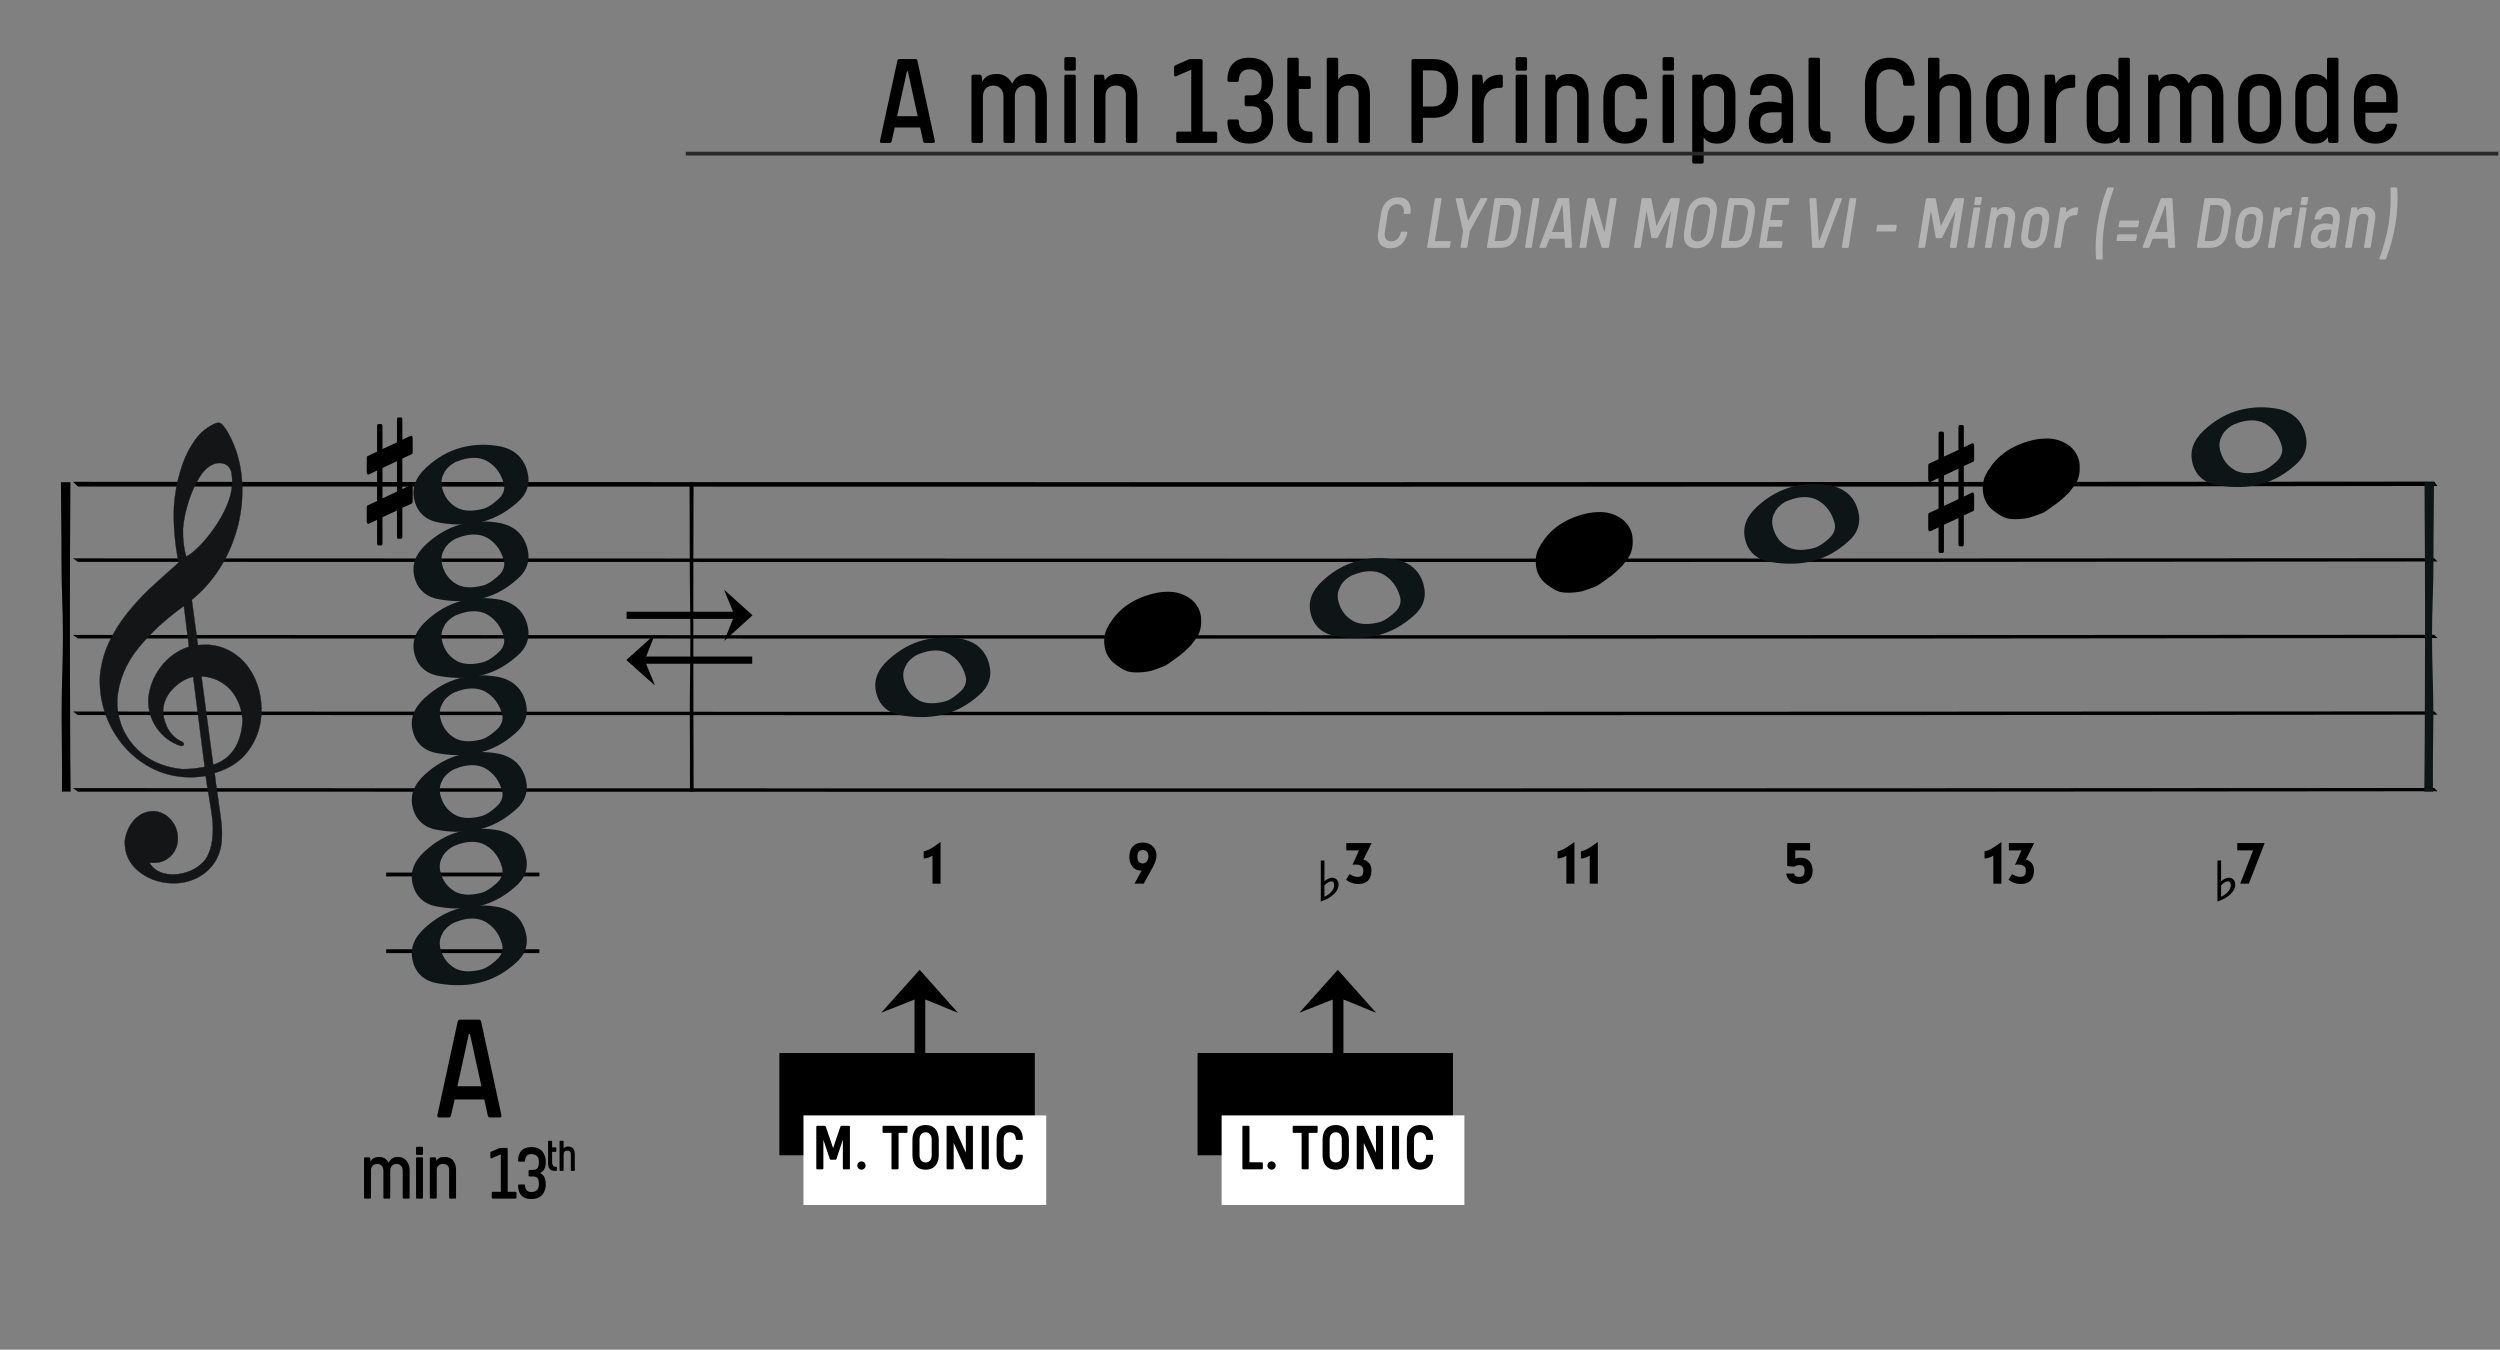 <?xml version="1.0" encoding="UTF-8" standalone="no"?>
<!DOCTYPE svg PUBLIC "-//W3C//DTD SVG 1.1//EN" "http://www.w3.org/Graphics/SVG/1.1/DTD/svg11.dtd">
<svg width="1956.0px" height="1056.0px" viewBox="0 0 1956 1056" version="1.1" xmlns="http://www.w3.org/2000/svg" xmlns:xlink="http://www.w3.org/1999/xlink" xml:space="preserve" xmlns:serif="http://www.serif.com/" style="fill-rule:evenodd;clip-rule:evenodd;stroke-linecap:square;stroke-linejoin:round;stroke-miterlimit:1.5;">
    <rect x="0" y="0" width="1956" height="1056" fill="#808080" stroke="none"/>
    <g transform="matrix(1,0,0,1,-47268,-32146)">
        <g id="Whole">
        </g>
        <g id="Whole1" serif:id="Whole">
        </g>
        <g id="Whole2" serif:id="Whole">
        </g>
        <g id="Whole3" serif:id="Whole">
        </g>
        <g id="Whole4" serif:id="Whole">
        </g>
        <g id="Whole5" serif:id="Whole">
        </g>
        <g id="Whole6" serif:id="Whole">
        </g>
        <g id="sharp">
        </g>
        <g id="sharp1" serif:id="sharp">
        </g>
        <g id="lcc-A-modeVI-minor" transform="matrix(1.995,0,0,2.601,44531.3,32146)">
            <rect x="1371.53" y="0" width="980.03" height="405.748" style="fill:none;"/>
            <clipPath id="_clip1">
                <rect x="1371.53" y="0" width="980.03" height="405.748"/>
            </clipPath>
            <g clip-path="url(#_clip1)">
                <g transform="matrix(0.439,0,0,0.384,1330.86,87.29)">
                    <path d="M1329.27,392.944L1149.14,392.944C1084.48,392.944 1008.27,392.937 920.511,392.925C832.755,392.912 729.989,392.9 612.211,392.887C494.433,392.874 329.06,392.852 162.786,392.827L158.42,390.075C509.444,390.226 872.015,390.302 1246.13,390.302C1587.92,390.302 1962.95,390.094 2267.79,389.944L2270.71,392.513C2109.06,392.664 1957.42,392.818 1800.38,392.868C1643.34,392.918 1486.31,392.944 1329.27,392.944ZM1329.27,332.944L1149.14,332.944C1084.48,332.944 1008.27,332.937 920.511,332.925C832.755,332.912 729.989,332.9 612.211,332.887C494.433,332.874 329.06,332.852 162.786,332.827L158.42,330.075C509.444,330.226 872.015,330.302 1246.13,330.302C1587.92,330.302 1962.95,330.094 2267.79,329.944L2270.71,332.513C2109.06,332.664 1957.42,332.818 1800.38,332.868C1643.34,332.918 1486.31,332.944 1329.27,332.944ZM1329.27,272.944L1149.14,272.944C1084.48,272.944 1008.27,272.937 920.511,272.925C832.755,272.912 729.989,272.9 612.211,272.887C494.433,272.874 329.06,272.852 162.786,272.827L158.42,270.075C509.444,270.226 872.015,270.302 1246.13,270.302C1587.92,270.302 1962.95,270.094 2267.79,269.944L2270.71,272.513C2109.06,272.664 1957.42,272.818 1800.38,272.868C1643.34,272.918 1486.31,272.944 1329.27,272.944ZM1329.27,212.944L1149.14,212.944C1084.48,212.944 1008.27,212.937 920.511,212.925C832.755,212.912 729.989,212.9 612.211,212.887C494.433,212.874 329.06,212.852 162.786,212.827L158.42,210.075C509.444,210.226 872.015,210.302 1246.13,210.302C1587.92,210.302 1962.95,210.094 2267.79,209.944L2270.71,212.513C2109.06,212.664 1957.42,212.818 1800.38,212.868C1643.34,212.918 1486.31,212.944 1329.27,212.944ZM1329.27,153.944L1149.14,153.944C1084.48,153.944 1008.27,153.935 920.511,153.918C832.755,153.902 729.989,153.885 612.211,153.868C494.433,153.851 329.06,153.822 162.786,153.788L158.42,150.119C509.444,150.321 872.015,150.421 1246.13,150.421C1587.92,150.421 1962.95,150.145 2267.79,149.944L2270.71,153.37C2109.06,153.571 1957.42,153.776 1800.38,153.843C1643.34,153.91 1486.31,153.944 1329.27,153.944Z" style="fill-rule:nonzero;"/>
                </g>
                <g transform="matrix(0.501,0,0,0.384,93.317,-2067.73)">
                    <g transform="matrix(108,0,0,108,3237.77,5496.67)">
                        <path d="M0.298,-0.597C0.297,-0.603 0.291,-0.608 0.286,-0.608L0.165,-0.608C0.16,-0.608 0.154,-0.603 0.153,-0.597L0.026,-0.011C0.026,-0.005 0.032,0 0.037,0L0.099,0C0.104,0 0.11,-0.005 0.111,-0.011L0.134,-0.112L0.318,-0.112L0.34,-0.011C0.341,-0.005 0.347,0 0.352,0L0.414,0C0.419,0 0.425,-0.005 0.425,-0.011L0.298,-0.597ZM0.151,-0.194L0.222,-0.519L0.229,-0.519L0.3,-0.194L0.151,-0.194Z" style="fill-rule:nonzero;"/>
                    </g>
                    <g transform="matrix(108,0,0,108,3305.16,5496.67)">
                        <path d="M0.38,-0.336C0.38,-0.385 0.41,-0.416 0.454,-0.416C0.498,-0.416 0.529,-0.386 0.529,-0.336L0.529,-0.011C0.529,-0.005 0.535,0 0.54,0L0.601,0C0.606,0 0.612,-0.005 0.612,-0.011L0.612,-0.342C0.612,-0.432 0.555,-0.5 0.478,-0.5C0.442,-0.5 0.389,-0.495 0.362,-0.43C0.331,-0.487 0.284,-0.5 0.254,-0.5C0.229,-0.5 0.17,-0.5 0.145,-0.444L0.14,-0.484C0.139,-0.49 0.134,-0.495 0.129,-0.495L0.077,-0.495C0.072,-0.495 0.066,-0.49 0.066,-0.484L0.066,-0.011C0.066,-0.005 0.072,0 0.077,0L0.138,0C0.143,0 0.149,-0.005 0.149,-0.011L0.149,-0.336C0.149,-0.385 0.179,-0.416 0.223,-0.416C0.267,-0.416 0.298,-0.386 0.298,-0.336L0.298,-0.011C0.298,-0.005 0.304,0 0.309,0L0.369,0C0.374,0 0.38,-0.005 0.38,-0.011L0.38,-0.336Z" style="fill-rule:nonzero;"/>
                    </g>
                    <g transform="matrix(108,0,0,108,3377.85,5496.67)">
                        <path d="M0.149,-0.484C0.149,-0.49 0.143,-0.495 0.138,-0.495L0.077,-0.495C0.072,-0.495 0.066,-0.49 0.066,-0.484L0.066,-0.011C0.066,-0.005 0.072,0 0.077,0L0.138,0C0.143,0 0.149,-0.005 0.149,-0.011L0.149,-0.484ZM0.149,-0.611C0.149,-0.617 0.143,-0.622 0.138,-0.622L0.077,-0.622C0.072,-0.622 0.066,-0.617 0.066,-0.611L0.066,-0.535C0.066,-0.529 0.072,-0.524 0.077,-0.524L0.138,-0.524C0.143,-0.524 0.149,-0.529 0.149,-0.535L0.149,-0.611Z" style="fill-rule:nonzero;"/>
                    </g>
                    <g transform="matrix(108,0,0,108,3401.07,5496.67)">
                        <path d="M0.38,-0.345C0.379,-0.436 0.334,-0.5 0.247,-0.5C0.21,-0.5 0.171,-0.497 0.144,-0.453L0.14,-0.484C0.139,-0.49 0.134,-0.495 0.129,-0.495L0.077,-0.495C0.072,-0.495 0.066,-0.49 0.066,-0.484L0.066,-0.011C0.066,-0.005 0.072,0 0.077,0L0.138,0C0.143,0 0.149,-0.005 0.149,-0.011L0.149,-0.343C0.149,-0.393 0.186,-0.416 0.224,-0.416C0.265,-0.416 0.297,-0.393 0.297,-0.347L0.297,-0.011C0.297,-0.005 0.303,0 0.308,0L0.369,0C0.374,0 0.38,-0.005 0.38,-0.011L0.38,-0.345Z" style="fill-rule:nonzero;"/>
                    </g>
                    <g transform="matrix(108,0,0,108,3467.38,5496.67)">
                        <path d="M0.043,-0.564C0.037,-0.561 0.032,-0.556 0.032,-0.551L0.032,-0.493C0.032,-0.488 0.037,-0.482 0.043,-0.482L0.157,-0.531L0.157,-0.082L0.059,-0.082C0.053,-0.082 0.048,-0.076 0.048,-0.071L0.048,-0.011C0.048,-0.006 0.053,0 0.059,0L0.334,0C0.34,0 0.345,-0.006 0.345,-0.011L0.345,-0.071C0.345,-0.076 0.34,-0.082 0.334,-0.082L0.239,-0.082L0.239,-0.597C0.239,-0.602 0.234,-0.608 0.228,-0.608L0.151,-0.608C0.148,-0.608 0.143,-0.608 0.142,-0.607L0.043,-0.564Z" style="fill-rule:nonzero;"/>
                    </g>
                    <g transform="matrix(108,0,0,108,3508.1,5496.67)">
                        <path d="M0.303,-0.307C0.37,-0.335 0.373,-0.406 0.373,-0.445L0.373,-0.451C0.373,-0.488 0.356,-0.618 0.2,-0.618C0.043,-0.618 0.042,-0.486 0.042,-0.454C0.042,-0.448 0.048,-0.443 0.053,-0.443L0.114,-0.443C0.119,-0.443 0.125,-0.448 0.125,-0.454C0.126,-0.499 0.147,-0.534 0.201,-0.534C0.249,-0.534 0.29,-0.509 0.29,-0.449L0.29,-0.433C0.29,-0.379 0.278,-0.345 0.218,-0.345L0.178,-0.345C0.172,-0.345 0.167,-0.339 0.167,-0.334L0.167,-0.277C0.167,-0.272 0.172,-0.266 0.178,-0.266L0.218,-0.266C0.278,-0.266 0.29,-0.231 0.29,-0.178L0.29,-0.164C0.29,-0.104 0.249,-0.079 0.201,-0.079C0.147,-0.079 0.126,-0.114 0.125,-0.159C0.125,-0.165 0.119,-0.17 0.114,-0.17L0.053,-0.17C0.048,-0.17 0.042,-0.165 0.042,-0.159C0.042,-0.127 0.043,0.005 0.2,0.005C0.356,0.005 0.373,-0.125 0.373,-0.162L0.373,-0.168C0.373,-0.207 0.37,-0.279 0.303,-0.307Z" style="fill-rule:nonzero;"/>
                    </g>
                    <g transform="matrix(108,0,0,108,3552.92,5496.67)">
                        <path d="M0.232,0C0.238,0 0.243,-0.006 0.243,-0.011L0.243,-0.072C0.243,-0.077 0.238,-0.083 0.232,-0.083L0.219,-0.083C0.145,-0.083 0.144,-0.157 0.144,-0.185L0.144,-0.391L0.22,-0.391C0.226,-0.391 0.231,-0.397 0.231,-0.402L0.231,-0.473C0.231,-0.478 0.226,-0.484 0.22,-0.484L0.144,-0.484L0.144,-0.607C0.144,-0.613 0.138,-0.618 0.133,-0.618L0.072,-0.618C0.067,-0.618 0.061,-0.613 0.061,-0.607L0.061,-0.142C0.061,-0.021 0.141,0 0.204,0L0.232,0Z" style="fill-rule:nonzero;"/>
                    </g>
                    <g transform="matrix(108,0,0,108,3583.26,5496.67)">
                        <path d="M0.149,-0.607C0.149,-0.613 0.143,-0.618 0.138,-0.618L0.077,-0.618C0.072,-0.618 0.066,-0.613 0.066,-0.607L0.066,-0.011C0.066,-0.005 0.072,0 0.077,0L0.138,0C0.143,0 0.149,-0.005 0.149,-0.011L0.149,-0.343C0.149,-0.393 0.186,-0.416 0.224,-0.416C0.265,-0.416 0.297,-0.393 0.297,-0.347L0.297,-0.011C0.297,-0.005 0.303,0 0.308,0L0.369,0C0.374,0 0.379,-0.005 0.379,-0.011L0.379,-0.345C0.379,-0.436 0.334,-0.5 0.247,-0.5C0.212,-0.5 0.176,-0.498 0.149,-0.461L0.149,-0.607Z" style="fill-rule:nonzero;"/>
                    </g>
                    <g transform="matrix(108,0,0,108,3649.58,5496.67)">
                        <path d="M0.149,-0.526L0.22,-0.526C0.282,-0.526 0.321,-0.48 0.321,-0.413L0.321,-0.376C0.321,-0.308 0.282,-0.264 0.22,-0.264L0.149,-0.264L0.149,-0.526ZM0.077,-0.608C0.072,-0.608 0.066,-0.603 0.066,-0.597L0.066,-0.011C0.066,-0.005 0.072,0 0.077,0L0.138,0C0.143,0 0.149,-0.005 0.149,-0.011L0.149,-0.182L0.224,-0.182C0.352,-0.182 0.404,-0.271 0.404,-0.38L0.404,-0.407C0.404,-0.518 0.352,-0.608 0.224,-0.608L0.077,-0.608Z" style="fill-rule:nonzero;"/>
                    </g>
                    <g transform="matrix(108,0,0,108,3697.1,5496.67)">
                        <path d="M0.277,-0.4C0.283,-0.4 0.288,-0.406 0.288,-0.411L0.288,-0.484C0.288,-0.489 0.283,-0.495 0.277,-0.495C0.237,-0.495 0.177,-0.487 0.146,-0.429L0.14,-0.484C0.139,-0.49 0.134,-0.495 0.129,-0.495L0.077,-0.495C0.072,-0.495 0.066,-0.49 0.066,-0.484L0.066,-0.011C0.066,-0.005 0.072,0 0.077,0L0.138,0C0.143,0 0.149,-0.005 0.149,-0.011L0.149,-0.275C0.149,-0.363 0.2,-0.4 0.269,-0.4L0.277,-0.4Z" style="fill-rule:nonzero;"/>
                    </g>
                    <g transform="matrix(108,0,0,108,3731.12,5496.67)">
                        <path d="M0.149,-0.484C0.149,-0.49 0.143,-0.495 0.138,-0.495L0.077,-0.495C0.072,-0.495 0.066,-0.49 0.066,-0.484L0.066,-0.011C0.066,-0.005 0.072,0 0.077,0L0.138,0C0.143,0 0.149,-0.005 0.149,-0.011L0.149,-0.484ZM0.149,-0.611C0.149,-0.617 0.143,-0.622 0.138,-0.622L0.077,-0.622C0.072,-0.622 0.066,-0.617 0.066,-0.611L0.066,-0.535C0.066,-0.529 0.072,-0.524 0.077,-0.524L0.138,-0.524C0.143,-0.524 0.149,-0.529 0.149,-0.535L0.149,-0.611Z" style="fill-rule:nonzero;"/>
                    </g>
                    <g transform="matrix(108,0,0,108,3754.34,5496.67)">
                        <path d="M0.38,-0.345C0.379,-0.436 0.334,-0.5 0.247,-0.5C0.21,-0.5 0.171,-0.497 0.144,-0.453L0.14,-0.484C0.139,-0.49 0.134,-0.495 0.129,-0.495L0.077,-0.495C0.072,-0.495 0.066,-0.49 0.066,-0.484L0.066,-0.011C0.066,-0.005 0.072,0 0.077,0L0.138,0C0.143,0 0.149,-0.005 0.149,-0.011L0.149,-0.343C0.149,-0.393 0.186,-0.416 0.224,-0.416C0.265,-0.416 0.297,-0.393 0.297,-0.347L0.297,-0.011C0.297,-0.005 0.303,0 0.308,0L0.369,0C0.374,0 0.38,-0.005 0.38,-0.011L0.38,-0.345Z" style="fill-rule:nonzero;"/>
                    </g>
                    <g transform="matrix(108,0,0,108,3801.96,5496.67)">
                        <path d="M0.046,-0.179C0.046,-0.062 0.1,0.005 0.203,0.005C0.308,0.005 0.363,-0.061 0.363,-0.167C0.363,-0.173 0.357,-0.178 0.352,-0.178L0.291,-0.178C0.286,-0.178 0.28,-0.173 0.28,-0.167L0.28,-0.152C0.28,-0.108 0.251,-0.079 0.203,-0.079C0.157,-0.079 0.129,-0.108 0.129,-0.152L0.129,-0.343C0.129,-0.387 0.157,-0.416 0.203,-0.416C0.251,-0.416 0.28,-0.387 0.28,-0.343L0.28,-0.328C0.28,-0.322 0.286,-0.317 0.291,-0.317L0.352,-0.317C0.357,-0.317 0.363,-0.322 0.363,-0.328C0.363,-0.434 0.308,-0.5 0.203,-0.5C0.1,-0.5 0.046,-0.433 0.046,-0.316L0.046,-0.179Z" style="fill-rule:nonzero;"/>
                    </g>
                    <g transform="matrix(108,0,0,108,3846.14,5496.67)">
                        <path d="M0.149,-0.484C0.149,-0.49 0.143,-0.495 0.138,-0.495L0.077,-0.495C0.072,-0.495 0.066,-0.49 0.066,-0.484L0.066,-0.011C0.066,-0.005 0.072,0 0.077,0L0.138,0C0.143,0 0.149,-0.005 0.149,-0.011L0.149,-0.484ZM0.149,-0.611C0.149,-0.617 0.143,-0.622 0.138,-0.622L0.077,-0.622C0.072,-0.622 0.066,-0.617 0.066,-0.611L0.066,-0.535C0.066,-0.529 0.072,-0.524 0.077,-0.524L0.138,-0.524C0.143,-0.524 0.149,-0.529 0.149,-0.535L0.149,-0.611Z" style="fill-rule:nonzero;"/>
                    </g>
                    <g transform="matrix(108,0,0,108,3869.36,5496.67)">
                        <path d="M0.149,-0.343C0.149,-0.393 0.186,-0.416 0.224,-0.416C0.265,-0.416 0.297,-0.393 0.297,-0.347L0.297,-0.148C0.297,-0.102 0.265,-0.079 0.224,-0.079C0.186,-0.079 0.149,-0.102 0.149,-0.152L0.149,-0.343ZM0.14,-0.484C0.139,-0.49 0.134,-0.495 0.129,-0.495L0.077,-0.495C0.072,-0.495 0.066,-0.49 0.066,-0.484L0.066,0.139C0.066,0.145 0.072,0.15 0.077,0.15L0.138,0.15C0.143,0.15 0.149,0.145 0.149,0.139L0.149,-0.041C0.171,-0.001 0.218,0.005 0.247,0.005C0.334,0.005 0.379,-0.059 0.379,-0.15L0.379,-0.345C0.379,-0.436 0.334,-0.5 0.247,-0.5C0.21,-0.5 0.171,-0.497 0.144,-0.453L0.14,-0.484Z" style="fill-rule:nonzero;"/>
                    </g>
                    <g transform="matrix(108,0,0,108,3916.34,5496.67)">
                        <path d="M0.204,-0.072C0.166,-0.072 0.124,-0.093 0.124,-0.136L0.124,-0.151C0.124,-0.21 0.17,-0.222 0.221,-0.222L0.279,-0.222L0.279,-0.142C0.279,-0.095 0.24,-0.072 0.204,-0.072ZM0.049,-0.358C0.049,-0.352 0.055,-0.347 0.06,-0.347L0.121,-0.347C0.126,-0.347 0.132,-0.352 0.132,-0.358C0.132,-0.392 0.161,-0.416 0.202,-0.416C0.249,-0.416 0.279,-0.385 0.279,-0.343L0.279,-0.285C0.239,-0.299 0.21,-0.299 0.194,-0.299C0.097,-0.299 0.041,-0.248 0.041,-0.143C0.041,-0.031 0.109,0.005 0.178,0.005C0.2,0.005 0.257,0.005 0.284,-0.038L0.288,-0.011C0.289,-0.005 0.294,0 0.299,0L0.351,0C0.356,0 0.362,-0.005 0.362,-0.011L0.362,-0.316C0.362,-0.435 0.305,-0.5 0.2,-0.5C0.105,-0.5 0.053,-0.456 0.049,-0.358Z" style="fill-rule:nonzero;"/>
                    </g>
                    <g transform="matrix(108,0,0,108,3960.94,5496.67)">
                        <path d="M0.209,0C0.215,0 0.22,-0.006 0.22,-0.011L0.22,-0.072C0.22,-0.077 0.215,-0.083 0.209,-0.083C0.157,-0.083 0.144,-0.096 0.144,-0.137L0.144,-0.607C0.144,-0.613 0.138,-0.618 0.133,-0.618L0.072,-0.618C0.067,-0.618 0.061,-0.613 0.061,-0.607L0.061,-0.132C0.061,-0.097 0.066,0 0.164,0L0.209,0Z" style="fill-rule:nonzero;"/>
                    </g>
                    <g transform="matrix(108,0,0,108,4006.19,5496.67)">
                        <path d="M0.051,-0.191C0.051,-0.083 0.107,0.005 0.232,0.005C0.354,0.005 0.409,-0.084 0.411,-0.187C0.411,-0.193 0.405,-0.198 0.4,-0.198L0.339,-0.198C0.334,-0.198 0.328,-0.193 0.328,-0.187C0.327,-0.122 0.293,-0.079 0.232,-0.079C0.17,-0.079 0.134,-0.123 0.134,-0.19L0.134,-0.423C0.134,-0.49 0.17,-0.534 0.232,-0.534C0.293,-0.534 0.327,-0.491 0.328,-0.426C0.328,-0.42 0.334,-0.415 0.339,-0.415L0.4,-0.415C0.405,-0.415 0.411,-0.42 0.411,-0.426C0.409,-0.529 0.354,-0.618 0.232,-0.618C0.107,-0.618 0.051,-0.53 0.051,-0.422L0.051,-0.191Z" style="fill-rule:nonzero;"/>
                    </g>
                    <g transform="matrix(108,0,0,108,4053.93,5496.67)">
                        <path d="M0.149,-0.607C0.149,-0.613 0.143,-0.618 0.138,-0.618L0.077,-0.618C0.072,-0.618 0.066,-0.613 0.066,-0.607L0.066,-0.011C0.066,-0.005 0.072,0 0.077,0L0.138,0C0.143,0 0.149,-0.005 0.149,-0.011L0.149,-0.343C0.149,-0.393 0.186,-0.416 0.224,-0.416C0.265,-0.416 0.297,-0.393 0.297,-0.347L0.297,-0.011C0.297,-0.005 0.303,0 0.308,0L0.369,0C0.374,0 0.379,-0.005 0.379,-0.011L0.379,-0.345C0.379,-0.436 0.334,-0.5 0.247,-0.5C0.212,-0.5 0.176,-0.498 0.149,-0.461L0.149,-0.607Z" style="fill-rule:nonzero;"/>
                    </g>
                    <g transform="matrix(108,0,0,108,4101.56,5496.67)">
                        <path d="M0.202,-0.079C0.158,-0.079 0.129,-0.108 0.129,-0.152L0.129,-0.343C0.129,-0.385 0.158,-0.416 0.202,-0.416C0.246,-0.416 0.275,-0.385 0.275,-0.343L0.275,-0.152C0.275,-0.108 0.246,-0.079 0.202,-0.079ZM0.202,-0.5C0.098,-0.5 0.046,-0.435 0.046,-0.316L0.046,-0.179C0.046,-0.063 0.098,0.005 0.202,0.005C0.306,0.005 0.358,-0.063 0.358,-0.179L0.358,-0.316C0.358,-0.435 0.306,-0.5 0.202,-0.5Z" style="fill-rule:nonzero;"/>
                    </g>
                    <g transform="matrix(108,0,0,108,4145.19,5496.67)">
                        <path d="M0.277,-0.4C0.283,-0.4 0.288,-0.406 0.288,-0.411L0.288,-0.484C0.288,-0.489 0.283,-0.495 0.277,-0.495C0.237,-0.495 0.177,-0.487 0.146,-0.429L0.14,-0.484C0.139,-0.49 0.134,-0.495 0.129,-0.495L0.077,-0.495C0.072,-0.495 0.066,-0.49 0.066,-0.484L0.066,-0.011C0.066,-0.005 0.072,0 0.077,0L0.138,0C0.143,0 0.149,-0.005 0.149,-0.011L0.149,-0.275C0.149,-0.363 0.2,-0.4 0.269,-0.4L0.277,-0.4Z" style="fill-rule:nonzero;"/>
                    </g>
                    <g transform="matrix(108,0,0,108,4179.21,5496.67)">
                        <path d="M0.286,-0.152C0.286,-0.102 0.249,-0.079 0.211,-0.079C0.17,-0.079 0.138,-0.102 0.138,-0.148L0.138,-0.347C0.138,-0.393 0.17,-0.416 0.211,-0.416C0.249,-0.416 0.286,-0.393 0.286,-0.343L0.286,-0.152ZM0.295,-0.011C0.296,-0.005 0.301,0 0.306,0L0.358,0C0.363,0 0.369,-0.005 0.369,-0.011L0.369,-0.607C0.369,-0.613 0.363,-0.618 0.358,-0.618L0.297,-0.618C0.292,-0.618 0.286,-0.613 0.286,-0.607L0.286,-0.454C0.264,-0.494 0.217,-0.5 0.188,-0.5C0.101,-0.5 0.056,-0.436 0.056,-0.345L0.056,-0.15C0.056,-0.059 0.101,0.005 0.188,0.005C0.225,0.005 0.264,0.002 0.291,-0.042L0.295,-0.011Z" style="fill-rule:nonzero;"/>
                    </g>
                    <g transform="matrix(108,0,0,108,4226.19,5496.67)">
                        <path d="M0.38,-0.336C0.38,-0.385 0.41,-0.416 0.454,-0.416C0.498,-0.416 0.529,-0.386 0.529,-0.336L0.529,-0.011C0.529,-0.005 0.535,0 0.54,0L0.601,0C0.606,0 0.612,-0.005 0.612,-0.011L0.612,-0.342C0.612,-0.432 0.555,-0.5 0.478,-0.5C0.442,-0.5 0.389,-0.495 0.362,-0.43C0.331,-0.487 0.284,-0.5 0.254,-0.5C0.229,-0.5 0.17,-0.5 0.145,-0.444L0.14,-0.484C0.139,-0.49 0.134,-0.495 0.129,-0.495L0.077,-0.495C0.072,-0.495 0.066,-0.49 0.066,-0.484L0.066,-0.011C0.066,-0.005 0.072,0 0.077,0L0.138,0C0.143,0 0.149,-0.005 0.149,-0.011L0.149,-0.336C0.149,-0.385 0.179,-0.416 0.223,-0.416C0.267,-0.416 0.298,-0.386 0.298,-0.336L0.298,-0.011C0.298,-0.005 0.304,0 0.309,0L0.369,0C0.374,0 0.38,-0.005 0.38,-0.011L0.38,-0.336Z" style="fill-rule:nonzero;"/>
                    </g>
                    <g transform="matrix(108,0,0,108,4298.87,5496.67)">
                        <path d="M0.202,-0.079C0.158,-0.079 0.129,-0.108 0.129,-0.152L0.129,-0.343C0.129,-0.385 0.158,-0.416 0.202,-0.416C0.246,-0.416 0.275,-0.385 0.275,-0.343L0.275,-0.152C0.275,-0.108 0.246,-0.079 0.202,-0.079ZM0.202,-0.5C0.098,-0.5 0.046,-0.435 0.046,-0.316L0.046,-0.179C0.046,-0.063 0.098,0.005 0.202,0.005C0.306,0.005 0.358,-0.063 0.358,-0.179L0.358,-0.316C0.358,-0.435 0.306,-0.5 0.202,-0.5Z" style="fill-rule:nonzero;"/>
                    </g>
                    <g transform="matrix(108,0,0,108,4342.5,5496.67)">
                        <path d="M0.286,-0.152C0.286,-0.102 0.249,-0.079 0.211,-0.079C0.17,-0.079 0.138,-0.102 0.138,-0.148L0.138,-0.347C0.138,-0.393 0.17,-0.416 0.211,-0.416C0.249,-0.416 0.286,-0.393 0.286,-0.343L0.286,-0.152ZM0.295,-0.011C0.296,-0.005 0.301,0 0.306,0L0.358,0C0.363,0 0.369,-0.005 0.369,-0.011L0.369,-0.607C0.369,-0.613 0.363,-0.618 0.358,-0.618L0.297,-0.618C0.292,-0.618 0.286,-0.613 0.286,-0.607L0.286,-0.454C0.264,-0.494 0.217,-0.5 0.188,-0.5C0.101,-0.5 0.056,-0.436 0.056,-0.345L0.056,-0.15C0.056,-0.059 0.101,0.005 0.188,0.005C0.225,0.005 0.264,0.002 0.291,-0.042L0.295,-0.011Z" style="fill-rule:nonzero;"/>
                    </g>
                    <g transform="matrix(108,0,0,108,4389.48,5496.67)">
                        <path d="M0.129,-0.343C0.129,-0.385 0.159,-0.416 0.203,-0.416C0.249,-0.416 0.28,-0.385 0.28,-0.343L0.28,-0.296L0.129,-0.296L0.129,-0.343ZM0.363,-0.316C0.363,-0.435 0.31,-0.5 0.203,-0.5C0.099,-0.5 0.046,-0.435 0.046,-0.316L0.046,-0.179C0.046,-0.063 0.099,0.005 0.203,0.005C0.293,0.005 0.343,-0.046 0.359,-0.128C0.359,-0.134 0.353,-0.139 0.348,-0.139L0.288,-0.139C0.283,-0.139 0.278,-0.134 0.276,-0.128C0.267,-0.097 0.238,-0.079 0.203,-0.079C0.159,-0.079 0.129,-0.108 0.129,-0.152L0.129,-0.219L0.352,-0.219C0.357,-0.219 0.363,-0.224 0.363,-0.23L0.363,-0.316Z" style="fill-rule:nonzero;"/>
                    </g>
                </g>
                <g transform="matrix(0.501,0,0,0.384,7.585,-2036.17)">
                    <g transform="matrix(64,0,0,64,3796.49,5496.67)">
                        <path d="M0.081,-0.191C0.064,-0.083 0.106,0.005 0.231,0.005C0.353,0.005 0.422,-0.084 0.44,-0.187C0.441,-0.193 0.436,-0.198 0.431,-0.198L0.37,-0.198C0.365,-0.198 0.358,-0.193 0.357,-0.187C0.346,-0.122 0.305,-0.079 0.244,-0.079C0.182,-0.079 0.153,-0.123 0.164,-0.19L0.2,-0.423C0.211,-0.49 0.254,-0.534 0.316,-0.534C0.377,-0.534 0.404,-0.491 0.395,-0.426C0.394,-0.42 0.399,-0.415 0.404,-0.415L0.465,-0.415C0.47,-0.415 0.477,-0.42 0.478,-0.426C0.492,-0.529 0.451,-0.618 0.329,-0.618C0.204,-0.618 0.134,-0.53 0.117,-0.422L0.081,-0.191Z" style="fill:rgb(179,179,179);fill-rule:nonzero;"/>
                    </g>
                    <g transform="matrix(64,0,0,64,3835.85,5496.67)">
                        <path d="M0.243,-0.597C0.244,-0.603 0.239,-0.608 0.234,-0.608L0.173,-0.608C0.168,-0.608 0.161,-0.603 0.16,-0.597L0.067,-0.011C0.066,-0.005 0.072,0 0.077,0L0.333,0C0.339,0 0.344,-0.006 0.345,-0.011L0.355,-0.071C0.356,-0.076 0.351,-0.082 0.345,-0.082L0.161,-0.082L0.243,-0.597Z" style="fill:rgb(179,179,179);fill-rule:nonzero;"/>
                    </g>
                    <g transform="matrix(64,0,0,64,3855.05,5496.67)">
                        <path d="M0.289,-0.205L0.504,-0.597C0.505,-0.603 0.5,-0.608 0.495,-0.608L0.428,-0.608C0.423,-0.608 0.417,-0.603 0.414,-0.597L0.272,-0.338L0.265,-0.338L0.205,-0.597C0.204,-0.603 0.2,-0.608 0.195,-0.608L0.128,-0.608C0.123,-0.608 0.116,-0.603 0.115,-0.597L0.206,-0.205L0.175,-0.011C0.174,-0.005 0.18,0 0.185,0L0.246,0C0.251,0 0.257,-0.005 0.258,-0.011L0.289,-0.205Z" style="fill:rgb(179,179,179);fill-rule:nonzero;"/>
                    </g>
                    <g transform="matrix(64,0,0,64,3882.63,5496.67)">
                        <path d="M0.363,-0.197C0.352,-0.129 0.307,-0.084 0.247,-0.084L0.162,-0.084L0.231,-0.524L0.316,-0.524C0.376,-0.524 0.407,-0.477 0.397,-0.411L0.363,-0.197ZM0.234,0C0.359,0 0.429,-0.09 0.446,-0.199L0.479,-0.407C0.497,-0.518 0.455,-0.608 0.33,-0.608L0.173,-0.608C0.168,-0.608 0.161,-0.603 0.16,-0.597L0.067,-0.011C0.066,-0.005 0.072,0 0.077,0L0.234,0Z" style="fill:rgb(179,179,179);fill-rule:nonzero;"/>
                    </g>
                    <g transform="matrix(64,0,0,64,3912.46,5496.67)">
                        <path d="M0.243,-0.597C0.244,-0.603 0.239,-0.608 0.234,-0.608L0.173,-0.608C0.168,-0.608 0.161,-0.603 0.16,-0.597L0.067,-0.011C0.066,-0.005 0.072,0 0.077,0L0.138,0C0.143,0 0.149,-0.005 0.15,-0.011L0.243,-0.597Z" style="fill:rgb(179,179,179);fill-rule:nonzero;"/>
                    </g>
                    <g transform="matrix(64,0,0,64,3926.22,5496.67)">
                        <path d="M0.392,-0.597C0.392,-0.603 0.387,-0.608 0.382,-0.608L0.261,-0.608C0.256,-0.608 0.249,-0.603 0.247,-0.597L0.027,-0.011C0.026,-0.005 0.032,0 0.037,0L0.099,0C0.104,0 0.11,-0.005 0.112,-0.011L0.151,-0.112L0.335,-0.112L0.341,-0.011C0.341,-0.005 0.347,0 0.352,0L0.414,0C0.419,0 0.425,-0.005 0.426,-0.011L0.392,-0.597ZM0.181,-0.194L0.304,-0.519L0.311,-0.519L0.33,-0.194L0.181,-0.194Z" style="fill:rgb(179,179,179);fill-rule:nonzero;"/>
                    </g>
                    <g transform="matrix(64,0,0,64,3955.08,5496.67)">
                        <path d="M0.336,-0.011C0.338,-0.005 0.344,0 0.349,0L0.416,0C0.421,0 0.427,-0.005 0.428,-0.011L0.521,-0.597C0.522,-0.603 0.517,-0.608 0.512,-0.608L0.451,-0.608C0.446,-0.608 0.439,-0.603 0.438,-0.597L0.373,-0.188L0.252,-0.597C0.25,-0.603 0.245,-0.608 0.24,-0.608L0.173,-0.608C0.168,-0.608 0.161,-0.603 0.16,-0.597L0.067,-0.011C0.066,-0.005 0.072,0 0.077,0L0.138,0C0.143,0 0.149,-0.005 0.15,-0.011L0.214,-0.414L0.336,-0.011Z" style="fill:rgb(179,179,179);fill-rule:nonzero;"/>
                    </g>
                    <g transform="matrix(64,0,0,64,3997.71,5496.67)">
                        <path d="M0.346,-0.118C0.351,-0.118 0.358,-0.124 0.361,-0.13L0.523,-0.455L0.452,-0.011C0.451,-0.005 0.457,0 0.462,0L0.523,0C0.528,0 0.534,-0.005 0.535,-0.011L0.628,-0.597C0.629,-0.603 0.624,-0.608 0.619,-0.608L0.523,-0.608C0.518,-0.608 0.511,-0.603 0.507,-0.597L0.342,-0.266L0.281,-0.597C0.279,-0.603 0.274,-0.608 0.269,-0.608L0.173,-0.608C0.168,-0.608 0.161,-0.603 0.16,-0.597L0.067,-0.011C0.066,-0.005 0.072,0 0.077,0L0.138,0C0.143,0 0.149,-0.005 0.15,-0.011L0.221,-0.455L0.279,-0.13C0.28,-0.124 0.285,-0.118 0.29,-0.118L0.346,-0.118Z" style="fill:rgb(179,179,179);fill-rule:nonzero;"/>
                    </g>
                    <g transform="matrix(64,0,0,64,4036.11,5496.67)">
                        <path d="M0.329,-0.618C0.204,-0.618 0.134,-0.528 0.117,-0.419L0.081,-0.192C0.064,-0.084 0.106,0.005 0.231,0.005C0.356,0.005 0.426,-0.084 0.443,-0.192L0.479,-0.419C0.496,-0.528 0.454,-0.618 0.329,-0.618ZM0.244,-0.079C0.182,-0.079 0.153,-0.125 0.164,-0.192L0.2,-0.422C0.211,-0.487 0.254,-0.534 0.316,-0.534C0.378,-0.534 0.407,-0.487 0.396,-0.422L0.36,-0.192C0.349,-0.125 0.306,-0.079 0.244,-0.079Z" style="fill:rgb(179,179,179);fill-rule:nonzero;"/>
                    </g>
                    <g transform="matrix(64,0,0,64,4065.8,5496.67)">
                        <path d="M0.363,-0.197C0.352,-0.129 0.307,-0.084 0.247,-0.084L0.162,-0.084L0.231,-0.524L0.316,-0.524C0.376,-0.524 0.407,-0.477 0.397,-0.411L0.363,-0.197ZM0.234,0C0.359,0 0.429,-0.09 0.446,-0.199L0.479,-0.407C0.497,-0.518 0.455,-0.608 0.33,-0.608L0.173,-0.608C0.168,-0.608 0.161,-0.603 0.16,-0.597L0.067,-0.011C0.066,-0.005 0.072,0 0.077,0L0.234,0Z" style="fill:rgb(179,179,179);fill-rule:nonzero;"/>
                    </g>
                    <g transform="matrix(64,0,0,64,4095.63,5496.67)">
                        <path d="M0.189,-0.258L0.334,-0.258C0.34,-0.258 0.346,-0.264 0.347,-0.269L0.357,-0.329C0.357,-0.334 0.353,-0.34 0.347,-0.34L0.202,-0.34L0.232,-0.526L0.416,-0.526C0.422,-0.526 0.428,-0.532 0.429,-0.537L0.438,-0.597C0.439,-0.602 0.435,-0.608 0.429,-0.608L0.173,-0.608C0.168,-0.608 0.161,-0.603 0.16,-0.597L0.067,-0.011C0.066,-0.005 0.072,0 0.077,0L0.333,0C0.339,0 0.344,-0.006 0.345,-0.011L0.355,-0.071C0.356,-0.076 0.351,-0.082 0.345,-0.082L0.161,-0.082L0.189,-0.258Z" style="fill:rgb(179,179,179);fill-rule:nonzero;"/>
                    </g>
                    <g transform="matrix(64,0,0,64,4131.66,5496.67)">
                        <path d="M0.286,0C0.291,0 0.297,-0.005 0.299,-0.011L0.519,-0.597C0.52,-0.603 0.515,-0.608 0.51,-0.608L0.448,-0.608C0.443,-0.608 0.436,-0.603 0.434,-0.597L0.243,-0.089L0.236,-0.089L0.205,-0.597C0.205,-0.603 0.2,-0.608 0.195,-0.608L0.133,-0.608C0.128,-0.608 0.121,-0.603 0.12,-0.597L0.154,-0.011C0.154,-0.005 0.16,0 0.165,0L0.286,0Z" style="fill:rgb(179,179,179);fill-rule:nonzero;"/>
                    </g>
                    <g transform="matrix(64,0,0,64,4160.52,5496.67)">
                        <path d="M0.243,-0.597C0.244,-0.603 0.239,-0.608 0.234,-0.608L0.173,-0.608C0.168,-0.608 0.161,-0.603 0.16,-0.597L0.067,-0.011C0.066,-0.005 0.072,0 0.077,0L0.138,0C0.143,0 0.149,-0.005 0.15,-0.011L0.243,-0.597Z" style="fill:rgb(179,179,179);fill-rule:nonzero;"/>
                    </g>
                    <g transform="matrix(64,0,0,64,4185.35,5496.67)">
                        <path d="M0.121,-0.282C0.115,-0.282 0.109,-0.276 0.108,-0.271L0.099,-0.211C0.098,-0.206 0.102,-0.2 0.108,-0.2L0.327,-0.2C0.333,-0.2 0.339,-0.206 0.34,-0.211L0.349,-0.271C0.35,-0.276 0.346,-0.282 0.34,-0.282L0.121,-0.282Z" style="fill:rgb(179,179,179);fill-rule:nonzero;"/>
                    </g>
                    <g transform="matrix(64,0,0,64,4220.3,5496.67)">
                        <path d="M0.346,-0.118C0.351,-0.118 0.358,-0.124 0.361,-0.13L0.523,-0.455L0.452,-0.011C0.451,-0.005 0.457,0 0.462,0L0.523,0C0.528,0 0.534,-0.005 0.535,-0.011L0.628,-0.597C0.629,-0.603 0.624,-0.608 0.619,-0.608L0.523,-0.608C0.518,-0.608 0.511,-0.603 0.507,-0.597L0.342,-0.266L0.281,-0.597C0.279,-0.603 0.274,-0.608 0.269,-0.608L0.173,-0.608C0.168,-0.608 0.161,-0.603 0.16,-0.597L0.067,-0.011C0.066,-0.005 0.072,0 0.077,0L0.138,0C0.143,0 0.149,-0.005 0.15,-0.011L0.221,-0.455L0.279,-0.13C0.28,-0.124 0.285,-0.118 0.29,-0.118L0.346,-0.118Z" style="fill:rgb(179,179,179);fill-rule:nonzero;"/>
                    </g>
                    <g transform="matrix(64,0,0,64,4258.7,5496.67)">
                        <path d="M0.225,-0.484C0.226,-0.49 0.221,-0.495 0.216,-0.495L0.155,-0.495C0.15,-0.495 0.143,-0.49 0.142,-0.484L0.067,-0.011C0.066,-0.005 0.072,0 0.077,0L0.138,0C0.143,0 0.149,-0.005 0.15,-0.011L0.225,-0.484ZM0.245,-0.611C0.246,-0.617 0.241,-0.622 0.236,-0.622L0.175,-0.622C0.17,-0.622 0.163,-0.617 0.162,-0.611L0.15,-0.535C0.149,-0.529 0.154,-0.524 0.159,-0.524L0.22,-0.524C0.225,-0.524 0.232,-0.529 0.233,-0.535L0.245,-0.611Z" style="fill:rgb(179,179,179);fill-rule:nonzero;"/>
                    </g>
                    <g transform="matrix(64,0,0,64,4272.46,5496.67)">
                        <path d="M0.434,-0.345C0.448,-0.436 0.413,-0.5 0.326,-0.5C0.289,-0.5 0.249,-0.497 0.215,-0.453L0.216,-0.484C0.216,-0.49 0.212,-0.495 0.207,-0.495L0.155,-0.495C0.15,-0.495 0.143,-0.49 0.142,-0.484L0.067,-0.011C0.066,-0.005 0.072,0 0.077,0L0.138,0C0.143,0 0.149,-0.005 0.15,-0.011L0.203,-0.343C0.211,-0.393 0.251,-0.416 0.289,-0.416C0.33,-0.416 0.359,-0.393 0.351,-0.347L0.298,-0.011C0.297,-0.005 0.303,0 0.308,0L0.369,0C0.374,0 0.38,-0.005 0.381,-0.011L0.434,-0.345Z" style="fill:rgb(179,179,179);fill-rule:nonzero;"/>
                    </g>
                    <g transform="matrix(64,0,0,64,4300.68,5496.67)">
                        <path d="M0.214,-0.079C0.17,-0.079 0.146,-0.108 0.153,-0.152L0.183,-0.343C0.189,-0.385 0.223,-0.416 0.267,-0.416C0.311,-0.416 0.335,-0.385 0.329,-0.343L0.299,-0.152C0.292,-0.108 0.258,-0.079 0.214,-0.079ZM0.281,-0.5C0.177,-0.5 0.114,-0.435 0.096,-0.316L0.074,-0.179C0.055,-0.063 0.097,0.005 0.201,0.005C0.305,0.005 0.367,-0.063 0.386,-0.179L0.408,-0.316C0.426,-0.435 0.385,-0.5 0.281,-0.5Z" style="fill:rgb(179,179,179);fill-rule:nonzero;"/>
                    </g>
                    <g transform="matrix(64,0,0,64,4326.54,5496.67)">
                        <path d="M0.34,-0.4C0.346,-0.4 0.352,-0.406 0.353,-0.411L0.364,-0.484C0.365,-0.489 0.361,-0.495 0.355,-0.495C0.315,-0.495 0.254,-0.487 0.213,-0.429L0.216,-0.484C0.216,-0.49 0.212,-0.495 0.207,-0.495L0.155,-0.495C0.15,-0.495 0.143,-0.49 0.142,-0.484L0.067,-0.011C0.066,-0.005 0.072,0 0.077,0L0.138,0C0.143,0 0.149,-0.005 0.15,-0.011L0.192,-0.275C0.206,-0.363 0.263,-0.4 0.332,-0.4L0.34,-0.4Z" style="fill:rgb(179,179,179);fill-rule:nonzero;"/>
                    </g>
                    <g transform="matrix(64,0,0,64,4357.77,5496.67)">
                        <path d="M0.113,-0.297C0.09,-0.156 0.082,-0.013 0.092,0.132C0.093,0.138 0.096,0.143 0.101,0.143L0.162,0.143C0.167,0.143 0.174,0.138 0.175,0.132C0.168,-0.007 0.174,-0.162 0.196,-0.298C0.217,-0.434 0.26,-0.589 0.311,-0.728C0.312,-0.734 0.307,-0.739 0.302,-0.739L0.241,-0.739C0.236,-0.739 0.231,-0.734 0.228,-0.728C0.172,-0.583 0.135,-0.438 0.113,-0.297Z" style="fill:rgb(179,179,179);fill-rule:nonzero;"/>
                    </g>
                    <g transform="matrix(64,0,0,64,4374.54,5496.67)">
                        <path d="M0.103,-0.166C0.097,-0.166 0.091,-0.16 0.09,-0.155L0.081,-0.095C0.08,-0.09 0.084,-0.084 0.09,-0.084L0.309,-0.084C0.315,-0.084 0.321,-0.09 0.322,-0.095L0.331,-0.155C0.332,-0.16 0.328,-0.166 0.322,-0.166L0.103,-0.166ZM0.129,-0.334C0.123,-0.334 0.117,-0.328 0.117,-0.323L0.107,-0.263C0.106,-0.258 0.11,-0.252 0.116,-0.252L0.335,-0.252C0.341,-0.252 0.347,-0.258 0.348,-0.263L0.358,-0.323C0.358,-0.328 0.354,-0.334 0.348,-0.334L0.129,-0.334Z" style="fill:rgb(179,179,179);fill-rule:nonzero;"/>
                    </g>
                    <g transform="matrix(64,0,0,64,4398.41,5496.67)">
                        <path d="M0.392,-0.597C0.392,-0.603 0.387,-0.608 0.382,-0.608L0.261,-0.608C0.256,-0.608 0.249,-0.603 0.247,-0.597L0.027,-0.011C0.026,-0.005 0.032,0 0.037,0L0.099,0C0.104,0 0.11,-0.005 0.112,-0.011L0.151,-0.112L0.335,-0.112L0.341,-0.011C0.341,-0.005 0.347,0 0.352,0L0.414,0C0.419,0 0.425,-0.005 0.426,-0.011L0.392,-0.597ZM0.181,-0.194L0.304,-0.519L0.311,-0.519L0.33,-0.194L0.181,-0.194Z" style="fill:rgb(179,179,179);fill-rule:nonzero;"/>
                    </g>
                    <g transform="matrix(64,0,0,64,4438.35,5496.67)">
                        <path d="M0.363,-0.197C0.352,-0.129 0.307,-0.084 0.247,-0.084L0.162,-0.084L0.231,-0.524L0.316,-0.524C0.376,-0.524 0.407,-0.477 0.397,-0.411L0.363,-0.197ZM0.234,0C0.359,0 0.429,-0.09 0.446,-0.199L0.479,-0.407C0.497,-0.518 0.455,-0.608 0.33,-0.608L0.173,-0.608C0.168,-0.608 0.161,-0.603 0.16,-0.597L0.067,-0.011C0.066,-0.005 0.072,0 0.077,0L0.234,0Z" style="fill:rgb(179,179,179);fill-rule:nonzero;"/>
                    </g>
                    <g transform="matrix(64,0,0,64,4468.17,5496.67)">
                        <path d="M0.214,-0.079C0.17,-0.079 0.146,-0.108 0.153,-0.152L0.183,-0.343C0.189,-0.385 0.223,-0.416 0.267,-0.416C0.311,-0.416 0.335,-0.385 0.329,-0.343L0.299,-0.152C0.292,-0.108 0.258,-0.079 0.214,-0.079ZM0.281,-0.5C0.177,-0.5 0.114,-0.435 0.096,-0.316L0.074,-0.179C0.055,-0.063 0.097,0.005 0.201,0.005C0.305,0.005 0.367,-0.063 0.386,-0.179L0.408,-0.316C0.426,-0.435 0.385,-0.5 0.281,-0.5Z" style="fill:rgb(179,179,179);fill-rule:nonzero;"/>
                    </g>
                    <g transform="matrix(64,0,0,64,4494.03,5496.67)">
                        <path d="M0.34,-0.4C0.346,-0.4 0.352,-0.406 0.353,-0.411L0.364,-0.484C0.365,-0.489 0.361,-0.495 0.355,-0.495C0.315,-0.495 0.254,-0.487 0.213,-0.429L0.216,-0.484C0.216,-0.49 0.212,-0.495 0.207,-0.495L0.155,-0.495C0.15,-0.495 0.143,-0.49 0.142,-0.484L0.067,-0.011C0.066,-0.005 0.072,0 0.077,0L0.138,0C0.143,0 0.149,-0.005 0.15,-0.011L0.192,-0.275C0.206,-0.363 0.263,-0.4 0.332,-0.4L0.34,-0.4Z" style="fill:rgb(179,179,179);fill-rule:nonzero;"/>
                    </g>
                    <g transform="matrix(64,0,0,64,4514.19,5496.67)">
                        <path d="M0.225,-0.484C0.226,-0.49 0.221,-0.495 0.216,-0.495L0.155,-0.495C0.15,-0.495 0.143,-0.49 0.142,-0.484L0.067,-0.011C0.066,-0.005 0.072,0 0.077,0L0.138,0C0.143,0 0.149,-0.005 0.15,-0.011L0.225,-0.484ZM0.245,-0.611C0.246,-0.617 0.241,-0.622 0.236,-0.622L0.175,-0.622C0.17,-0.622 0.163,-0.617 0.162,-0.611L0.15,-0.535C0.149,-0.529 0.154,-0.524 0.159,-0.524L0.22,-0.524C0.225,-0.524 0.232,-0.529 0.233,-0.535L0.245,-0.611Z" style="fill:rgb(179,179,179);fill-rule:nonzero;"/>
                    </g>
                    <g transform="matrix(64,0,0,64,4527.95,5496.67)">
                        <path d="M0.215,-0.072C0.177,-0.072 0.138,-0.093 0.145,-0.136L0.147,-0.151C0.157,-0.21 0.205,-0.222 0.256,-0.222L0.314,-0.222L0.301,-0.142C0.294,-0.095 0.251,-0.072 0.215,-0.072ZM0.105,-0.358C0.104,-0.352 0.109,-0.347 0.114,-0.347L0.175,-0.347C0.18,-0.347 0.187,-0.352 0.188,-0.358C0.194,-0.392 0.226,-0.416 0.267,-0.416C0.314,-0.416 0.339,-0.385 0.333,-0.343L0.324,-0.285C0.286,-0.299 0.257,-0.299 0.241,-0.299C0.144,-0.299 0.08,-0.248 0.063,-0.143C0.045,-0.031 0.108,0.005 0.177,0.005C0.199,0.005 0.256,0.005 0.29,-0.038L0.289,-0.011C0.289,-0.005 0.294,0 0.299,0L0.351,0C0.356,0 0.362,-0.005 0.363,-0.011L0.412,-0.316C0.43,-0.435 0.384,-0.5 0.279,-0.5C0.184,-0.5 0.125,-0.456 0.105,-0.358Z" style="fill:rgb(179,179,179);fill-rule:nonzero;"/>
                    </g>
                    <g transform="matrix(64,0,0,64,4554.38,5496.67)">
                        <path d="M0.434,-0.345C0.448,-0.436 0.413,-0.5 0.326,-0.5C0.289,-0.5 0.249,-0.497 0.215,-0.453L0.216,-0.484C0.216,-0.49 0.212,-0.495 0.207,-0.495L0.155,-0.495C0.15,-0.495 0.143,-0.49 0.142,-0.484L0.067,-0.011C0.066,-0.005 0.072,0 0.077,0L0.138,0C0.143,0 0.149,-0.005 0.15,-0.011L0.203,-0.343C0.211,-0.393 0.251,-0.416 0.289,-0.416C0.33,-0.416 0.359,-0.393 0.351,-0.347L0.298,-0.011C0.297,-0.005 0.303,0 0.308,0L0.369,0C0.374,0 0.38,-0.005 0.381,-0.011L0.434,-0.345Z" style="fill:rgb(179,179,179);fill-rule:nonzero;"/>
                    </g>
                    <g transform="matrix(64,0,0,64,4582.6,5496.67)">
                        <path d="M0.243,-0.297C0.265,-0.438 0.274,-0.583 0.264,-0.728C0.263,-0.734 0.26,-0.739 0.255,-0.739L0.194,-0.739C0.189,-0.739 0.182,-0.734 0.181,-0.728C0.188,-0.589 0.181,-0.434 0.16,-0.298C0.138,-0.162 0.096,-0.007 0.045,0.132C0.044,0.138 0.049,0.143 0.054,0.143L0.115,0.143C0.12,0.143 0.125,0.138 0.128,0.132C0.184,-0.013 0.22,-0.156 0.243,-0.297Z" style="fill:rgb(179,179,179);fill-rule:nonzero;"/>
                    </g>
                </g>
                <g transform="matrix(0.516,0,0,0.384,-5484.86,-7093.16)">
                    <path d="M13810.8,18592.1L15189.3,18592.1" style="fill:none;stroke:rgb(41,41,41);stroke-width:2.96px;"/>
                </g>
                <g transform="matrix(0.585,0,0,0.448,-882.863,-2126.36)">
                    <g transform="matrix(108,0,0,108,4144.42,5496.67)">
                        <path d="M0.298,-0.597C0.297,-0.603 0.291,-0.608 0.286,-0.608L0.165,-0.608C0.16,-0.608 0.154,-0.603 0.153,-0.597L0.026,-0.011C0.026,-0.005 0.032,0 0.037,0L0.099,0C0.104,0 0.11,-0.005 0.111,-0.011L0.134,-0.112L0.318,-0.112L0.34,-0.011C0.341,-0.005 0.347,0 0.352,0L0.414,0C0.419,0 0.425,-0.005 0.425,-0.011L0.298,-0.597ZM0.151,-0.194L0.222,-0.519L0.229,-0.519L0.3,-0.194L0.151,-0.194Z" style="fill-rule:nonzero;"/>
                    </g>
                </g>
                <g transform="matrix(0.585,0,0,0.448,-858.014,-2101.95)">
                    <g transform="matrix(56,0,0,56,4138.57,5496.67)">
                        <path d="M0.043,-0.564C0.037,-0.561 0.032,-0.556 0.032,-0.551L0.032,-0.493C0.032,-0.488 0.037,-0.482 0.043,-0.482L0.157,-0.531L0.157,-0.082L0.059,-0.082C0.053,-0.082 0.048,-0.076 0.048,-0.071L0.048,-0.011C0.048,-0.006 0.053,0 0.059,0L0.334,0C0.34,0 0.345,-0.006 0.345,-0.011L0.345,-0.071C0.345,-0.076 0.34,-0.082 0.334,-0.082L0.239,-0.082L0.239,-0.597C0.239,-0.602 0.234,-0.608 0.228,-0.608L0.151,-0.608C0.148,-0.608 0.143,-0.608 0.142,-0.607L0.043,-0.564Z" style="fill-rule:nonzero;"/>
                    </g>
                    <g transform="matrix(56,0,0,56,4156.6,5496.67)">
                        <path d="M0.303,-0.307C0.37,-0.335 0.373,-0.406 0.373,-0.445L0.373,-0.451C0.373,-0.488 0.356,-0.618 0.2,-0.618C0.043,-0.618 0.042,-0.486 0.042,-0.454C0.042,-0.448 0.048,-0.443 0.053,-0.443L0.114,-0.443C0.119,-0.443 0.125,-0.448 0.125,-0.454C0.126,-0.499 0.147,-0.534 0.201,-0.534C0.249,-0.534 0.29,-0.509 0.29,-0.449L0.29,-0.433C0.29,-0.379 0.278,-0.345 0.218,-0.345L0.178,-0.345C0.172,-0.345 0.167,-0.339 0.167,-0.334L0.167,-0.277C0.167,-0.272 0.172,-0.266 0.178,-0.266L0.218,-0.266C0.278,-0.266 0.29,-0.231 0.29,-0.178L0.29,-0.164C0.29,-0.104 0.249,-0.079 0.201,-0.079C0.147,-0.079 0.126,-0.114 0.125,-0.159C0.125,-0.165 0.119,-0.17 0.114,-0.17L0.053,-0.17C0.048,-0.17 0.042,-0.165 0.042,-0.159C0.042,-0.127 0.043,0.005 0.2,0.005C0.356,0.005 0.373,-0.125 0.373,-0.162L0.373,-0.168C0.373,-0.207 0.37,-0.279 0.303,-0.307Z" style="fill-rule:nonzero;"/>
                    </g>
                    <g transform="matrix(32.648,0,0,32.648,4177.04,5478.02)">
                        <path d="M0.232,0C0.238,0 0.243,-0.006 0.243,-0.011L0.243,-0.072C0.243,-0.077 0.238,-0.083 0.232,-0.083L0.219,-0.083C0.145,-0.083 0.144,-0.157 0.144,-0.185L0.144,-0.391L0.22,-0.391C0.226,-0.391 0.231,-0.397 0.231,-0.402L0.231,-0.473C0.231,-0.478 0.226,-0.484 0.22,-0.484L0.144,-0.484L0.144,-0.607C0.144,-0.613 0.138,-0.618 0.133,-0.618L0.072,-0.618C0.067,-0.618 0.061,-0.613 0.061,-0.607L0.061,-0.142C0.061,-0.021 0.141,0 0.204,0L0.232,0Z" style="fill-rule:nonzero;"/>
                    </g>
                    <g transform="matrix(32.648,0,0,32.648,4184.59,5478.02)">
                        <path d="M0.149,-0.607C0.149,-0.613 0.143,-0.618 0.138,-0.618L0.077,-0.618C0.072,-0.618 0.066,-0.613 0.066,-0.607L0.066,-0.011C0.066,-0.005 0.072,0 0.077,0L0.138,0C0.143,0 0.149,-0.005 0.149,-0.011L0.149,-0.343C0.149,-0.393 0.186,-0.416 0.224,-0.416C0.265,-0.416 0.297,-0.393 0.297,-0.347L0.297,-0.011C0.297,-0.005 0.303,0 0.308,0L0.369,0C0.374,0 0.379,-0.005 0.379,-0.011L0.379,-0.345C0.379,-0.436 0.334,-0.5 0.247,-0.5C0.212,-0.5 0.176,-0.498 0.149,-0.461L0.149,-0.607Z" style="fill-rule:nonzero;"/>
                    </g>
                </g>
                <g transform="matrix(0.585,0,0,0.448,-906.23,-2101.95)">
                    <g transform="matrix(56,0,0,56,4134.37,5496.67)">
                        <path d="M0.38,-0.336C0.38,-0.385 0.41,-0.416 0.454,-0.416C0.498,-0.416 0.529,-0.386 0.529,-0.336L0.529,-0.011C0.529,-0.005 0.535,0 0.54,0L0.601,0C0.606,0 0.612,-0.005 0.612,-0.011L0.612,-0.342C0.612,-0.432 0.555,-0.5 0.478,-0.5C0.442,-0.5 0.389,-0.495 0.362,-0.43C0.331,-0.487 0.284,-0.5 0.254,-0.5C0.229,-0.5 0.17,-0.5 0.145,-0.444L0.14,-0.484C0.139,-0.49 0.134,-0.495 0.129,-0.495L0.077,-0.495C0.072,-0.495 0.066,-0.49 0.066,-0.484L0.066,-0.011C0.066,-0.005 0.072,0 0.077,0L0.138,0C0.143,0 0.149,-0.005 0.149,-0.011L0.149,-0.336C0.149,-0.385 0.179,-0.416 0.223,-0.416C0.267,-0.416 0.298,-0.386 0.298,-0.336L0.298,-0.011C0.298,-0.005 0.304,0 0.309,0L0.369,0C0.374,0 0.38,-0.005 0.38,-0.011L0.38,-0.336Z" style="fill-rule:nonzero;"/>
                    </g>
                    <g transform="matrix(56,0,0,56,4169.25,5496.67)">
                        <path d="M0.149,-0.484C0.149,-0.49 0.143,-0.495 0.138,-0.495L0.077,-0.495C0.072,-0.495 0.066,-0.49 0.066,-0.484L0.066,-0.011C0.066,-0.005 0.072,0 0.077,0L0.138,0C0.143,0 0.149,-0.005 0.149,-0.011L0.149,-0.484ZM0.149,-0.611C0.149,-0.617 0.143,-0.622 0.138,-0.622L0.077,-0.622C0.072,-0.622 0.066,-0.617 0.066,-0.611L0.066,-0.535C0.066,-0.529 0.072,-0.524 0.077,-0.524L0.138,-0.524C0.143,-0.524 0.149,-0.529 0.149,-0.535L0.149,-0.611Z" style="fill-rule:nonzero;"/>
                    </g>
                    <g transform="matrix(56,0,0,56,4178.49,5496.67)">
                        <path d="M0.38,-0.345C0.379,-0.436 0.334,-0.5 0.247,-0.5C0.21,-0.5 0.171,-0.497 0.144,-0.453L0.14,-0.484C0.139,-0.49 0.134,-0.495 0.129,-0.495L0.077,-0.495C0.072,-0.495 0.066,-0.49 0.066,-0.484L0.066,-0.011C0.066,-0.005 0.072,0 0.077,0L0.138,0C0.143,0 0.149,-0.005 0.149,-0.011L0.149,-0.343C0.149,-0.393 0.186,-0.416 0.224,-0.416C0.265,-0.416 0.297,-0.393 0.297,-0.347L0.297,-0.011C0.297,-0.005 0.303,0 0.308,0L0.369,0C0.374,0 0.38,-0.005 0.38,-0.011L0.38,-0.345Z" style="fill-rule:nonzero;"/>
                    </g>
                </g>
                <g transform="matrix(0.43,0,0,0.281,-86.121,-394.593)">
                    <rect x="3742.68" y="2338.32" width="139.737" height="4.112"/>
                </g>
                <g transform="matrix(0.43,0,0,0.281,-86.121,-371.524)">
                    <rect x="3742.68" y="2338.32" width="139.737" height="4.112"/>
                </g>
                <g transform="matrix(-258.176,53.074,-69.178,-198.076,1551.96,198.93)">
                    <g id="Whole7" serif:id="Whole">
                        <path id="Whole8" serif:id="Whole" d="M0.091,-0.463C0.111,-0.463 0.131,-0.458 0.151,-0.449C0.17,-0.441 0.18,-0.427 0.18,-0.408C0.18,-0.389 0.17,-0.375 0.151,-0.365C0.132,-0.355 0.113,-0.35 0.094,-0.35C0.073,-0.35 0.054,-0.355 0.036,-0.364C0.018,-0.374 0.009,-0.389 0.009,-0.409C0.009,-0.427 0.018,-0.441 0.035,-0.449C0.053,-0.458 0.071,-0.463 0.091,-0.463ZM0.047,-0.417C0.047,-0.402 0.052,-0.389 0.062,-0.379C0.072,-0.369 0.088,-0.366 0.104,-0.368C0.11,-0.368 0.123,-0.373 0.128,-0.38C0.134,-0.386 0.136,-0.393 0.136,-0.401C0.136,-0.413 0.132,-0.424 0.123,-0.433C0.113,-0.443 0.097,-0.445 0.085,-0.445C0.077,-0.445 0.063,-0.439 0.057,-0.435C0.05,-0.43 0.047,-0.424 0.047,-0.417Z" style="fill:rgb(14,21,23);"/>
                    </g>
                </g>
                <g transform="matrix(-258.176,53.074,-69.178,-198.076,1551.96,175.861)">
                    <g id="Whole9" serif:id="Whole">
                        <path id="Whole10" serif:id="Whole" d="M0.091,-0.463C0.111,-0.463 0.131,-0.458 0.151,-0.449C0.17,-0.441 0.18,-0.427 0.18,-0.408C0.18,-0.389 0.17,-0.375 0.151,-0.365C0.132,-0.355 0.113,-0.35 0.094,-0.35C0.073,-0.35 0.054,-0.355 0.036,-0.364C0.018,-0.374 0.009,-0.389 0.009,-0.409C0.009,-0.427 0.018,-0.441 0.035,-0.449C0.053,-0.458 0.071,-0.463 0.091,-0.463ZM0.047,-0.417C0.047,-0.402 0.052,-0.389 0.062,-0.379C0.072,-0.369 0.088,-0.366 0.104,-0.368C0.11,-0.368 0.123,-0.373 0.128,-0.38C0.134,-0.386 0.136,-0.393 0.136,-0.401C0.136,-0.413 0.132,-0.424 0.123,-0.433C0.113,-0.443 0.097,-0.445 0.085,-0.445C0.077,-0.445 0.063,-0.439 0.057,-0.435C0.05,-0.43 0.047,-0.424 0.047,-0.417Z" style="fill:rgb(14,21,23);"/>
                    </g>
                </g>
                <g transform="matrix(-258.176,53.074,-69.178,-198.076,1551.96,152.791)">
                    <g id="Whole11" serif:id="Whole">
                        <path id="Whole12" serif:id="Whole" d="M0.091,-0.463C0.111,-0.463 0.131,-0.458 0.151,-0.449C0.17,-0.441 0.18,-0.427 0.18,-0.408C0.18,-0.389 0.17,-0.375 0.151,-0.365C0.132,-0.355 0.113,-0.35 0.094,-0.35C0.073,-0.35 0.054,-0.355 0.036,-0.364C0.018,-0.374 0.009,-0.389 0.009,-0.409C0.009,-0.427 0.018,-0.441 0.035,-0.449C0.053,-0.458 0.071,-0.463 0.091,-0.463ZM0.047,-0.417C0.047,-0.402 0.052,-0.389 0.062,-0.379C0.072,-0.369 0.088,-0.366 0.104,-0.368C0.11,-0.368 0.123,-0.373 0.128,-0.38C0.134,-0.386 0.136,-0.393 0.136,-0.401C0.136,-0.413 0.132,-0.424 0.123,-0.433C0.113,-0.443 0.097,-0.445 0.085,-0.445C0.077,-0.445 0.063,-0.439 0.057,-0.435C0.05,-0.43 0.047,-0.424 0.047,-0.417Z" style="fill:rgb(14,21,23);"/>
                    </g>
                </g>
                <g transform="matrix(-258.176,53.074,-69.178,-198.076,1551.96,129.721)">
                    <g id="Whole13" serif:id="Whole">
                        <path id="Whole14" serif:id="Whole" d="M0.091,-0.463C0.111,-0.463 0.131,-0.458 0.151,-0.449C0.17,-0.441 0.18,-0.427 0.18,-0.408C0.18,-0.389 0.17,-0.375 0.151,-0.365C0.132,-0.355 0.113,-0.35 0.094,-0.35C0.073,-0.35 0.054,-0.355 0.036,-0.364C0.018,-0.374 0.009,-0.389 0.009,-0.409C0.009,-0.427 0.018,-0.441 0.035,-0.449C0.053,-0.458 0.071,-0.463 0.091,-0.463ZM0.047,-0.417C0.047,-0.402 0.052,-0.389 0.062,-0.379C0.072,-0.369 0.088,-0.366 0.104,-0.368C0.11,-0.368 0.123,-0.373 0.128,-0.38C0.134,-0.386 0.136,-0.393 0.136,-0.401C0.136,-0.413 0.132,-0.424 0.123,-0.433C0.113,-0.443 0.097,-0.445 0.085,-0.445C0.077,-0.445 0.063,-0.439 0.057,-0.435C0.05,-0.43 0.047,-0.424 0.047,-0.417Z" style="fill:rgb(14,21,23);"/>
                    </g>
                </g>
                <g transform="matrix(-258.176,53.074,-69.178,-198.076,1552.63,106.487)">
                    <g id="Whole15" serif:id="Whole">
                        <path id="Whole16" serif:id="Whole" d="M0.091,-0.463C0.111,-0.463 0.131,-0.458 0.151,-0.449C0.17,-0.441 0.18,-0.427 0.18,-0.408C0.18,-0.389 0.17,-0.375 0.151,-0.365C0.132,-0.355 0.113,-0.35 0.094,-0.35C0.073,-0.35 0.054,-0.355 0.036,-0.364C0.018,-0.374 0.009,-0.389 0.009,-0.409C0.009,-0.427 0.018,-0.441 0.035,-0.449C0.053,-0.458 0.071,-0.463 0.091,-0.463ZM0.047,-0.417C0.047,-0.402 0.052,-0.389 0.062,-0.379C0.072,-0.369 0.088,-0.366 0.104,-0.368C0.11,-0.368 0.123,-0.373 0.128,-0.38C0.134,-0.386 0.136,-0.393 0.136,-0.401C0.136,-0.413 0.132,-0.424 0.123,-0.433C0.113,-0.443 0.097,-0.445 0.085,-0.445C0.077,-0.445 0.063,-0.439 0.057,-0.435C0.05,-0.43 0.047,-0.424 0.047,-0.417Z" style="fill:rgb(14,21,23);"/>
                    </g>
                </g>
                <g transform="matrix(-258.176,53.074,-69.178,-198.076,1552.63,83.417)">
                    <g id="Whole17" serif:id="Whole">
                        <path id="Whole18" serif:id="Whole" d="M0.091,-0.463C0.111,-0.463 0.131,-0.458 0.151,-0.449C0.17,-0.441 0.18,-0.427 0.18,-0.408C0.18,-0.389 0.17,-0.375 0.151,-0.365C0.132,-0.355 0.113,-0.35 0.094,-0.35C0.073,-0.35 0.054,-0.355 0.036,-0.364C0.018,-0.374 0.009,-0.389 0.009,-0.409C0.009,-0.427 0.018,-0.441 0.035,-0.449C0.053,-0.458 0.071,-0.463 0.091,-0.463ZM0.047,-0.417C0.047,-0.402 0.052,-0.389 0.062,-0.379C0.072,-0.369 0.088,-0.366 0.104,-0.368C0.11,-0.368 0.123,-0.373 0.128,-0.38C0.134,-0.386 0.136,-0.393 0.136,-0.401C0.136,-0.413 0.132,-0.424 0.123,-0.433C0.113,-0.443 0.097,-0.445 0.085,-0.445C0.077,-0.445 0.063,-0.439 0.057,-0.435C0.05,-0.43 0.047,-0.424 0.047,-0.417Z" style="fill:rgb(14,21,23);"/>
                    </g>
                </g>
                <g transform="matrix(-258.176,53.074,-69.178,-198.076,1552.63,60.348)">
                    <g id="Whole19" serif:id="Whole">
                        <path id="Whole20" serif:id="Whole" d="M0.091,-0.463C0.111,-0.463 0.131,-0.458 0.151,-0.449C0.17,-0.441 0.18,-0.427 0.18,-0.408C0.18,-0.389 0.17,-0.375 0.151,-0.365C0.132,-0.355 0.113,-0.35 0.094,-0.35C0.073,-0.35 0.054,-0.355 0.036,-0.364C0.018,-0.374 0.009,-0.389 0.009,-0.409C0.009,-0.427 0.018,-0.441 0.035,-0.449C0.053,-0.458 0.071,-0.463 0.091,-0.463ZM0.047,-0.417C0.047,-0.402 0.052,-0.389 0.062,-0.379C0.072,-0.369 0.088,-0.366 0.104,-0.368C0.11,-0.368 0.123,-0.373 0.128,-0.38C0.134,-0.386 0.136,-0.393 0.136,-0.401C0.136,-0.413 0.132,-0.424 0.123,-0.433C0.113,-0.443 0.097,-0.445 0.085,-0.445C0.077,-0.445 0.063,-0.439 0.057,-0.435C0.05,-0.43 0.047,-0.424 0.047,-0.417Z" style="fill:rgb(14,21,23);"/>
                    </g>
                </g>
                <g transform="matrix(-180.758,1.69835e-14,-2.21365e-14,-138.68,1841.2,219.609)">
                    <g id="Tension">
                        <path id="Tension1" serif:id="Tension" d="M0.176,0.142C0.194,0.155 0.203,0.174 0.201,0.2C0.2,0.21 0.197,0.218 0.192,0.226C0.191,0.229 0.189,0.232 0.187,0.234C0.185,0.237 0.183,0.24 0.181,0.243C0.167,0.261 0.149,0.275 0.127,0.285C0.104,0.295 0.083,0.3 0.062,0.3C0.044,0.3 0.028,0.295 0.013,0.284C-0.001,0.273 -0.009,0.256 -0.009,0.241C-0.01,0.226 -0.007,0.211 0.001,0.2C0.003,0.197 0.005,0.194 0.007,0.192C0.009,0.189 0.011,0.187 0.013,0.184C0.02,0.177 0.028,0.169 0.037,0.162C0.047,0.155 0.057,0.147 0.068,0.14C0.08,0.135 0.091,0.131 0.101,0.128C0.111,0.126 0.121,0.125 0.13,0.125C0.14,0.125 0.148,0.126 0.155,0.129C0.162,0.132 0.169,0.137 0.176,0.142Z" style="fill-rule:nonzero;"/>
                    </g>
                </g>
                <g transform="matrix(-180.758,1.69835e-14,-2.21365e-14,-138.68,2010.44,195.632)">
                    <g id="Tension2" serif:id="Tension">
                        <path id="Tension3" serif:id="Tension" d="M0.176,0.142C0.194,0.155 0.203,0.174 0.201,0.2C0.2,0.21 0.197,0.218 0.192,0.226C0.191,0.229 0.189,0.232 0.187,0.234C0.185,0.237 0.183,0.24 0.181,0.243C0.167,0.261 0.149,0.275 0.127,0.285C0.104,0.295 0.083,0.3 0.062,0.3C0.044,0.3 0.028,0.295 0.013,0.284C-0.001,0.273 -0.009,0.256 -0.009,0.241C-0.01,0.226 -0.007,0.211 0.001,0.2C0.003,0.197 0.005,0.194 0.007,0.192C0.009,0.189 0.011,0.187 0.013,0.184C0.02,0.177 0.028,0.169 0.037,0.162C0.047,0.155 0.057,0.147 0.068,0.14C0.08,0.135 0.091,0.131 0.101,0.128C0.111,0.126 0.121,0.125 0.13,0.125C0.14,0.125 0.148,0.126 0.155,0.129C0.162,0.132 0.169,0.137 0.176,0.142Z" style="fill-rule:nonzero;"/>
                    </g>
                </g>
                <g transform="matrix(-180.758,1.69835e-14,-2.21365e-14,-138.68,2185.75,173.51)">
                    <g id="Tension4" serif:id="Tension">
                        <path id="Tension5" serif:id="Tension" d="M0.176,0.142C0.194,0.155 0.203,0.174 0.201,0.2C0.2,0.21 0.197,0.218 0.192,0.226C0.191,0.229 0.189,0.232 0.187,0.234C0.185,0.237 0.183,0.24 0.181,0.243C0.167,0.261 0.149,0.275 0.127,0.285C0.104,0.295 0.083,0.3 0.062,0.3C0.044,0.3 0.028,0.295 0.013,0.284C-0.001,0.273 -0.009,0.256 -0.009,0.241C-0.01,0.226 -0.007,0.211 0.001,0.2C0.003,0.197 0.005,0.194 0.007,0.192C0.009,0.189 0.011,0.187 0.013,0.184C0.02,0.177 0.028,0.169 0.037,0.162C0.047,0.155 0.057,0.147 0.068,0.14C0.08,0.135 0.091,0.131 0.101,0.128C0.111,0.126 0.121,0.125 0.13,0.125C0.14,0.125 0.148,0.126 0.155,0.129C0.162,0.132 0.169,0.137 0.176,0.142Z" style="fill-rule:nonzero;"/>
                    </g>
                </g>
                <g transform="matrix(4.55104e-14,197.164,-48.111,7.81491e-16,1384.81,142.885)">
                    <path d="M0.011,-0.303C0.024,-0.302 0.041,-0.303 0.06,-0.302C0.078,-0.301 0.098,-0.301 0.12,-0.3C0.142,-0.299 0.165,-0.299 0.19,-0.299L0.262,-0.299C0.305,-0.299 0.346,-0.3 0.385,-0.301C0.424,-0.302 0.461,-0.303 0.483,-0.305L0.483,-0.234C0.444,-0.237 0.41,-0.232 0.369,-0.231C0.328,-0.23 0.288,-0.242 0.244,-0.242C0.206,-0.242 0.166,-0.229 0.129,-0.23C0.092,-0.231 0.049,-0.226 0.011,-0.226L0.011,-0.303Z" style="fill-rule:nonzero;"/>
                </g>
                <g transform="matrix(6.12675e-14,197.164,-20.33,-5.25628e-15,1637.61,142.885)">
                    <path d="M0.011,-0.303C0.024,-0.302 0.041,-0.303 0.06,-0.302C0.078,-0.301 0.098,-0.301 0.12,-0.3C0.142,-0.299 0.165,-0.299 0.19,-0.299L0.262,-0.299C0.305,-0.299 0.346,-0.3 0.385,-0.301C0.424,-0.302 0.461,-0.303 0.483,-0.305L0.483,-0.234C0.444,-0.237 0.41,-0.232 0.369,-0.231C0.328,-0.23 0.288,-0.242 0.244,-0.242C0.206,-0.242 0.166,-0.229 0.129,-0.23C0.092,-0.231 0.049,-0.226 0.011,-0.226L0.011,-0.303Z" style="fill-rule:nonzero;"/>
                </g>
                <g transform="matrix(-4.55104e-14,197.164,48.111,7.81491e-16,2337.21,142.885)">
                    <path d="M0.011,-0.303C0.024,-0.302 0.041,-0.303 0.06,-0.302C0.078,-0.301 0.098,-0.301 0.12,-0.3C0.142,-0.299 0.165,-0.299 0.19,-0.299L0.262,-0.299C0.305,-0.299 0.346,-0.3 0.385,-0.301C0.424,-0.302 0.461,-0.303 0.483,-0.305L0.483,-0.234C0.444,-0.237 0.41,-0.232 0.369,-0.231C0.328,-0.23 0.288,-0.242 0.244,-0.242C0.206,-0.242 0.166,-0.229 0.129,-0.23C0.092,-0.231 0.049,-0.226 0.011,-0.226L0.011,-0.303Z" style="fill:rgb(14,21,23);fill-rule:nonzero;"/>
                </g>
                <g transform="matrix(-258.176,53.074,-69.178,-198.076,1904.13,94.451)">
                    <g id="Whole21" serif:id="Whole">
                        <path id="Whole22" serif:id="Whole" d="M0.091,-0.463C0.111,-0.463 0.131,-0.458 0.151,-0.449C0.17,-0.441 0.18,-0.427 0.18,-0.408C0.18,-0.389 0.17,-0.375 0.151,-0.365C0.132,-0.355 0.113,-0.35 0.094,-0.35C0.073,-0.35 0.054,-0.355 0.036,-0.364C0.018,-0.374 0.009,-0.389 0.009,-0.409C0.009,-0.427 0.018,-0.441 0.035,-0.449C0.053,-0.458 0.071,-0.463 0.091,-0.463ZM0.047,-0.417C0.047,-0.402 0.052,-0.389 0.062,-0.379C0.072,-0.369 0.088,-0.366 0.104,-0.368C0.11,-0.368 0.123,-0.373 0.128,-0.38C0.134,-0.386 0.136,-0.393 0.136,-0.401C0.136,-0.413 0.132,-0.424 0.123,-0.433C0.113,-0.443 0.097,-0.445 0.085,-0.445C0.077,-0.445 0.063,-0.439 0.057,-0.435C0.05,-0.43 0.047,-0.424 0.047,-0.417Z" style="fill:rgb(14,21,23);fill-rule:nonzero;"/>
                    </g>
                </g>
                <g transform="matrix(-258.176,53.074,-69.178,-198.076,1733.74,118.29)">
                    <g id="Whole23" serif:id="Whole">
                        <path id="Whole24" serif:id="Whole" d="M0.091,-0.463C0.111,-0.463 0.131,-0.458 0.151,-0.449C0.17,-0.441 0.18,-0.427 0.18,-0.408C0.18,-0.389 0.17,-0.375 0.151,-0.365C0.132,-0.355 0.113,-0.35 0.094,-0.35C0.073,-0.35 0.054,-0.355 0.036,-0.364C0.018,-0.374 0.009,-0.389 0.009,-0.409C0.009,-0.427 0.018,-0.441 0.035,-0.449C0.053,-0.458 0.071,-0.463 0.091,-0.463ZM0.047,-0.417C0.047,-0.402 0.052,-0.389 0.062,-0.379C0.072,-0.369 0.088,-0.366 0.104,-0.368C0.11,-0.368 0.123,-0.373 0.128,-0.38C0.134,-0.386 0.136,-0.393 0.136,-0.401C0.136,-0.413 0.132,-0.424 0.123,-0.433C0.113,-0.443 0.097,-0.445 0.085,-0.445C0.077,-0.445 0.063,-0.439 0.057,-0.435C0.05,-0.43 0.047,-0.424 0.047,-0.417Z" style="fill:rgb(14,21,23);fill-rule:nonzero;"/>
                    </g>
                </g>
                <g transform="matrix(-258.176,53.074,-69.178,-198.076,2249.93,49.081)">
                    <g id="Whole25" serif:id="Whole">
                        <path id="Whole26" serif:id="Whole" d="M0.091,-0.463C0.111,-0.463 0.131,-0.458 0.151,-0.449C0.17,-0.441 0.18,-0.427 0.18,-0.408C0.18,-0.389 0.17,-0.375 0.151,-0.365C0.132,-0.355 0.113,-0.35 0.094,-0.35C0.073,-0.35 0.054,-0.355 0.036,-0.364C0.018,-0.374 0.009,-0.389 0.009,-0.409C0.009,-0.427 0.018,-0.441 0.035,-0.449C0.053,-0.458 0.071,-0.463 0.091,-0.463ZM0.047,-0.417C0.047,-0.402 0.052,-0.389 0.062,-0.379C0.072,-0.369 0.088,-0.366 0.104,-0.368C0.11,-0.368 0.123,-0.373 0.128,-0.38C0.134,-0.386 0.136,-0.393 0.136,-0.401C0.136,-0.413 0.132,-0.424 0.123,-0.433C0.113,-0.443 0.097,-0.445 0.085,-0.445C0.077,-0.445 0.063,-0.439 0.057,-0.435C0.05,-0.43 0.047,-0.424 0.047,-0.417Z" style="fill:rgb(14,21,23);fill-rule:nonzero;"/>
                    </g>
                </g>
                <g transform="matrix(-258.176,53.074,-69.178,-198.076,2074.52,72.15)">
                    <g id="Whole27" serif:id="Whole">
                        <path id="Whole28" serif:id="Whole" d="M0.091,-0.463C0.111,-0.463 0.131,-0.458 0.151,-0.449C0.17,-0.441 0.18,-0.427 0.18,-0.408C0.18,-0.389 0.17,-0.375 0.151,-0.365C0.132,-0.355 0.113,-0.35 0.094,-0.35C0.073,-0.35 0.054,-0.355 0.036,-0.364C0.018,-0.374 0.009,-0.389 0.009,-0.409C0.009,-0.427 0.018,-0.441 0.035,-0.449C0.053,-0.458 0.071,-0.463 0.091,-0.463ZM0.047,-0.417C0.047,-0.402 0.052,-0.389 0.062,-0.379C0.072,-0.369 0.088,-0.366 0.104,-0.368C0.11,-0.368 0.123,-0.373 0.128,-0.38C0.134,-0.386 0.136,-0.393 0.136,-0.401C0.136,-0.413 0.132,-0.424 0.123,-0.433C0.113,-0.443 0.097,-0.445 0.085,-0.445C0.077,-0.445 0.063,-0.439 0.057,-0.435C0.05,-0.43 0.047,-0.424 0.047,-0.417Z" style="fill:rgb(14,21,23);fill-rule:nonzero;"/>
                    </g>
                </g>
                <g id="G" transform="matrix(0.395,0,0,0.303,1389.99,68.355)">
                    <path d="M145.701,446.341C138.677,447.781 132.168,451.635 125.956,457.774C119.735,464.026 116.405,471.157 115.861,479.046C115.519,484.005 116.825,489.756 119.689,495.956C122.545,502.267 127.213,507.006 133.458,510.268C135.573,510.867 136.512,512.064 136.403,513.641C136.364,514.205 135.535,514.714 133.583,515.032C123.481,511.731 115.389,505.624 109.404,496.945C103.427,488.153 100.691,478.452 101.212,467.617C102.352,456.032 106.601,445.455 113.95,435.997C121.421,426.435 130.61,419.935 141.517,416.497L136.482,375.951C118.089,389.176 102.933,403.191 90.886,418.213C78.846,433.122 72.024,449.75 70.304,468.089C69.962,476.332 71.105,484.45 73.739,492.332C76.366,500.327 80.629,507.642 86.512,514.502C98.4,528.118 114.548,535.913 134.724,537.985C141.646,538.009 149.075,537.276 157.123,535.793L145.701,446.341L145.701,446.341ZM153.913,445.775L165.557,533.658C183.437,527.871 193.186,513.256 194.788,490.04C194.308,482.194 192.53,475.05 189.117,468.587C185.824,462.019 181.195,456.717 175.118,452.674C169.04,448.631 162.047,446.337 153.913,445.775L153.913,445.775ZM138.84,326.969C142.724,324.972 147.289,321.324 152.302,316.121C157.307,311.031 162.27,304.919 167.06,298.003C171.972,290.981 175.987,283.785 179.107,276.413C182.218,269.154 183.951,262.14 184.402,255.603C184.596,252.786 184.565,249.953 184.171,247.434C183.999,243.346 182.974,240.104 180.975,237.815C178.969,235.638 176.335,234.324 172.946,234.09C166.168,233.623 159.779,237.372 153.781,245.337C149.103,252.262 145.01,260.585 141.856,270.106C138.581,279.732 136.444,289.322 135.541,299.112C135.336,310.308 136.514,319.561 138.84,326.969L138.84,326.969ZM131.272,333.015C127.448,314.407 125.907,295.616 126.648,276.644C127.601,264.48 129.629,253.183 132.733,242.753C135.723,232.315 139.629,223.412 144.467,215.819C149.191,208.219 154.461,202.581 160.164,198.898C165.27,195.626 168.905,193.952 170.825,194.085C172.294,194.186 173.498,194.835 174.558,195.928C175.617,197.02 176.969,198.812 178.621,201.19C190.751,221.164 195.943,244.623 194.093,271.445C193.214,284.181 190.664,296.461 186.419,308.624C182.295,320.682 176.629,332.068 169.435,342.555C162.12,353.148 153.777,362.197 144.284,369.809L150.372,414.844C155.381,414.623 158.802,414.407 160.722,414.539C169.308,415.131 176.866,417.465 183.735,421.562C190.603,425.66 196.369,430.927 200.912,437.468C205.463,443.897 208.822,451.149 210.989,459.226C213.044,467.294 213.945,475.622 213.354,484.188C212.436,497.486 208.094,509.416 200.335,519.865C192.577,530.313 181.518,537.59 167.038,541.8C167.561,547.385 168.591,555.495 170.255,565.915C171.8,576.439 172.926,584.783 173.636,590.947C174.346,597.111 174.394,603.002 173.997,608.75C173.383,617.653 170.692,625.394 165.917,632.085C161.029,638.769 154.781,643.773 147.06,647.09C139.452,650.416 131.186,651.77 122.374,651.162C109.947,650.305 99.342,646.063 90.553,638.549C81.771,630.922 77.446,621.225 77.818,609.248C78.523,603.974 80.107,599.101 82.694,594.524C85.28,589.946 88.594,586.325 92.751,583.667C96.802,580.889 101.543,579.631 106.876,579.66C111.282,579.964 115.376,581.492 119.167,584.131C122.837,586.876 125.775,590.362 127.859,594.696C129.831,599.022 130.755,603.728 130.413,608.687C129.954,615.336 127.306,620.815 122.468,625.124C117.63,629.433 111.705,631.402 104.814,630.927L102.216,630.747C106.155,637.814 113.144,641.806 123.199,642.5C128.283,642.851 133.557,642.082 138.894,640.412C144.352,638.637 148.952,636.124 152.929,632.775C156.906,629.425 159.656,625.765 160.953,621.778C163.192,617.29 164.539,610.928 165.091,602.927C165.464,597.517 165.273,592.068 164.629,586.589C163.978,581.222 162.886,574.012 161.346,565.074C159.798,556.248 158.683,549.376 158.098,544.693C151.203,545.916 144.137,546.335 136.793,545.828C124.479,544.978 113.014,541.696 102.405,535.868C91.797,530.041 82.676,522.391 74.938,512.798C67.313,503.213 61.574,492.625 57.735,480.81C54.001,469.116 52.453,457.006 53.195,444.601C54.44,433.137 57.349,422.24 62.132,412.153C66.922,401.952 72.803,392.393 79.88,383.596C86.957,374.799 94.206,366.806 101.618,359.731C109.136,352.776 118.948,343.828 131.272,333.015L131.272,333.015Z" style="fill:rgb(19,21,22);stroke:rgb(19,21,22);stroke-width:0.34px;stroke-linecap:butt;stroke-linejoin:miter;stroke-miterlimit:4;"/>
                </g>
                <g transform="matrix(0.501,0,0,0.384,-5285.68,-7115.55)">
                    <g transform="matrix(56,0,0,56,14010,19222.3)">
                        <path d="M0.148,0L0.261,0L0.261,-0.583C0.149,-0.505 0.117,-0.475 0.025,-0.452L0.025,-0.352C0.057,-0.352 0.109,-0.366 0.148,-0.392L0.148,0Z" style="fill-rule:nonzero;"/>
                    </g>
                </g>
                <g transform="matrix(0.501,0,0,0.489,-20603.5,-17551.5)">
                    <g transform="matrix(0.726,0,0,0.847,12296.6,5373.78)">
                        <rect x="44770.9" y="36796.5" width="275.399" height="74.248"/>
                    </g>
                    <g transform="matrix(0.69,0,0,0.742,13927.2,9275.78)">
                        <rect x="44770.9" y="36796.5" width="275.399" height="74.248" style="fill:white;"/>
                    </g>
                    <g transform="matrix(1,0,0,0.787,30957.4,21484)">
                        <g transform="matrix(56,0,0,56,13874.5,19222.3)">
                            <path d="M0.336,0C0.342,0 0.348,-0.007 0.348,-0.013L0.348,-0.087C0.348,-0.092 0.342,-0.099 0.336,-0.099L0.161,-0.099L0.161,-0.596C0.161,-0.602 0.154,-0.608 0.148,-0.608L0.074,-0.608C0.069,-0.608 0.062,-0.602 0.062,-0.596L0.062,-0.012C0.062,-0.006 0.069,0 0.074,0L0.336,0Z" style="fill-rule:nonzero;"/>
                        </g>
                        <g transform="matrix(56,0,0,56,13895.2,19222.3)">
                            <path d="M0.042,-0.053C0.042,-0.021 0.068,0.005 0.1,0.005C0.132,0.005 0.158,-0.021 0.158,-0.053C0.158,-0.085 0.132,-0.111 0.1,-0.111C0.068,-0.111 0.042,-0.085 0.042,-0.053Z" style="fill-rule:nonzero;"/>
                        </g>
                        <g transform="matrix(56,0,0,56,13916.1,19222.3)">
                            <path d="M0.147,-0.509L0.147,-0.012C0.147,-0.006 0.154,0 0.159,0L0.233,0C0.239,0 0.246,-0.006 0.246,-0.012L0.246,-0.509L0.359,-0.509C0.365,-0.509 0.371,-0.516 0.371,-0.521L0.371,-0.595C0.371,-0.601 0.365,-0.608 0.359,-0.608L0.034,-0.608C0.028,-0.608 0.022,-0.601 0.022,-0.595L0.022,-0.521C0.022,-0.516 0.028,-0.509 0.034,-0.509L0.147,-0.509Z" style="fill-rule:nonzero;"/>
                        </g>
                        <g transform="matrix(56,0,0,56,13938.1,19222.3)">
                            <path d="M0.231,-0.618C0.103,-0.618 0.047,-0.527 0.047,-0.415L0.047,-0.196C0.047,-0.086 0.103,0.005 0.231,0.005C0.359,0.005 0.415,-0.086 0.415,-0.196L0.415,-0.415C0.415,-0.527 0.359,-0.618 0.231,-0.618ZM0.231,-0.096C0.177,-0.096 0.146,-0.137 0.146,-0.196L0.146,-0.418C0.146,-0.475 0.177,-0.517 0.231,-0.517C0.285,-0.517 0.316,-0.475 0.316,-0.418L0.316,-0.196C0.316,-0.137 0.285,-0.096 0.231,-0.096Z" style="fill-rule:nonzero;"/>
                        </g>
                        <g transform="matrix(56,0,0,56,13964,19222.3)">
                            <path d="M0.322,-0.012C0.324,-0.007 0.331,0 0.337,0L0.418,0C0.423,0 0.43,-0.006 0.43,-0.012L0.43,-0.596C0.43,-0.602 0.423,-0.608 0.418,-0.608L0.344,-0.608C0.338,-0.608 0.331,-0.602 0.331,-0.596L0.331,-0.232L0.168,-0.596C0.166,-0.601 0.159,-0.608 0.153,-0.608L0.074,-0.608C0.069,-0.608 0.062,-0.602 0.062,-0.596L0.062,-0.012C0.062,-0.006 0.069,0 0.074,0L0.148,0C0.154,0 0.161,-0.006 0.161,-0.012L0.161,-0.369L0.322,-0.012Z" style="fill-rule:nonzero;"/>
                        </g>
                        <g transform="matrix(56,0,0,56,13991.6,19222.3)">
                            <path d="M0.161,-0.596C0.161,-0.602 0.154,-0.608 0.148,-0.608L0.074,-0.608C0.069,-0.608 0.062,-0.602 0.062,-0.596L0.062,-0.012C0.062,-0.006 0.069,0 0.074,0L0.148,0C0.154,0 0.161,-0.006 0.161,-0.012L0.161,-0.596Z" style="fill-rule:nonzero;"/>
                        </g>
                        <g transform="matrix(56,0,0,56,14004.1,19222.3)">
                            <path d="M0.047,-0.196C0.047,-0.086 0.103,0.005 0.231,0.005C0.357,0.005 0.413,-0.084 0.414,-0.192C0.414,-0.198 0.407,-0.204 0.401,-0.204L0.327,-0.204C0.322,-0.204 0.315,-0.198 0.315,-0.192C0.314,-0.135 0.284,-0.096 0.231,-0.096C0.177,-0.096 0.146,-0.136 0.146,-0.195L0.146,-0.419C0.146,-0.478 0.177,-0.517 0.231,-0.517C0.284,-0.517 0.314,-0.479 0.315,-0.422C0.315,-0.416 0.322,-0.41 0.327,-0.41L0.401,-0.41C0.407,-0.41 0.414,-0.416 0.414,-0.422C0.413,-0.53 0.357,-0.618 0.231,-0.618C0.103,-0.618 0.047,-0.528 0.047,-0.418L0.047,-0.196Z" style="fill-rule:nonzero;"/>
                        </g>
                    </g>
                    <g transform="matrix(3.21336e-14,137.589,174.927,-2.52747e-14,44947,36488.1)">
                        <path d="M0.51,-0.234L0.141,-0.234L0.2,-0.383L0.008,-0.211L0.2,-0.04C0.196,-0.054 0.147,-0.167 0.141,-0.186L0.51,-0.186L0.51,-0.234Z" style="fill-rule:nonzero;"/>
                    </g>
                </g>
                <g transform="matrix(0.501,0,0,0.489,-20767.5,-17551.5)">
                    <g transform="matrix(0.726,0,0,0.847,12296.6,5373.78)">
                        <rect x="44770.9" y="36796.5" width="275.399" height="74.248"/>
                    </g>
                    <g transform="matrix(0.69,0,0,0.742,13927.2,9275.78)">
                        <rect x="44770.9" y="36796.5" width="275.399" height="74.248" style="fill:white;"/>
                    </g>
                    <g transform="matrix(1,0,0,0.787,30957.4,21484)">
                        <g transform="matrix(56,0,0,56,13868.3,19222.3)">
                            <path d="M0.331,-0.134C0.336,-0.134 0.342,-0.14 0.344,-0.146L0.433,-0.412L0.433,-0.012C0.433,-0.006 0.44,0 0.446,0L0.52,0C0.525,0 0.532,-0.006 0.532,-0.012L0.532,-0.596C0.532,-0.602 0.525,-0.608 0.52,-0.608L0.414,-0.608C0.408,-0.608 0.401,-0.601 0.399,-0.596L0.297,-0.296L0.195,-0.596C0.193,-0.601 0.186,-0.608 0.18,-0.608L0.074,-0.608C0.069,-0.608 0.062,-0.602 0.062,-0.596L0.062,-0.012C0.062,-0.006 0.069,0 0.074,0L0.148,0C0.154,0 0.161,-0.006 0.161,-0.012L0.161,-0.412L0.25,-0.146C0.252,-0.14 0.258,-0.134 0.263,-0.134L0.331,-0.134Z" style="fill-rule:nonzero;"/>
                        </g>
                        <g transform="matrix(56,0,0,56,13901.5,19222.3)">
                            <path d="M0.042,-0.053C0.042,-0.021 0.068,0.005 0.1,0.005C0.132,0.005 0.158,-0.021 0.158,-0.053C0.158,-0.085 0.132,-0.111 0.1,-0.111C0.068,-0.111 0.042,-0.085 0.042,-0.053Z" style="fill-rule:nonzero;"/>
                        </g>
                        <g transform="matrix(56,0,0,56,13922.4,19222.3)">
                            <path d="M0.147,-0.509L0.147,-0.012C0.147,-0.006 0.154,0 0.159,0L0.233,0C0.239,0 0.246,-0.006 0.246,-0.012L0.246,-0.509L0.359,-0.509C0.365,-0.509 0.371,-0.516 0.371,-0.521L0.371,-0.595C0.371,-0.601 0.365,-0.608 0.359,-0.608L0.034,-0.608C0.028,-0.608 0.022,-0.601 0.022,-0.595L0.022,-0.521C0.022,-0.516 0.028,-0.509 0.034,-0.509L0.147,-0.509Z" style="fill-rule:nonzero;"/>
                        </g>
                        <g transform="matrix(56,0,0,56,13944.4,19222.3)">
                            <path d="M0.231,-0.618C0.103,-0.618 0.047,-0.527 0.047,-0.415L0.047,-0.196C0.047,-0.086 0.103,0.005 0.231,0.005C0.359,0.005 0.415,-0.086 0.415,-0.196L0.415,-0.415C0.415,-0.527 0.359,-0.618 0.231,-0.618ZM0.231,-0.096C0.177,-0.096 0.146,-0.137 0.146,-0.196L0.146,-0.418C0.146,-0.475 0.177,-0.517 0.231,-0.517C0.285,-0.517 0.316,-0.475 0.316,-0.418L0.316,-0.196C0.316,-0.137 0.285,-0.096 0.231,-0.096Z" style="fill-rule:nonzero;"/>
                        </g>
                        <g transform="matrix(56,0,0,56,13970.3,19222.3)">
                            <path d="M0.322,-0.012C0.324,-0.007 0.331,0 0.337,0L0.418,0C0.423,0 0.43,-0.006 0.43,-0.012L0.43,-0.596C0.43,-0.602 0.423,-0.608 0.418,-0.608L0.344,-0.608C0.338,-0.608 0.331,-0.602 0.331,-0.596L0.331,-0.232L0.168,-0.596C0.166,-0.601 0.159,-0.608 0.153,-0.608L0.074,-0.608C0.069,-0.608 0.062,-0.602 0.062,-0.596L0.062,-0.012C0.062,-0.006 0.069,0 0.074,0L0.148,0C0.154,0 0.161,-0.006 0.161,-0.012L0.161,-0.369L0.322,-0.012Z" style="fill-rule:nonzero;"/>
                        </g>
                        <g transform="matrix(56,0,0,56,13997.8,19222.3)">
                            <path d="M0.161,-0.596C0.161,-0.602 0.154,-0.608 0.148,-0.608L0.074,-0.608C0.069,-0.608 0.062,-0.602 0.062,-0.596L0.062,-0.012C0.062,-0.006 0.069,0 0.074,0L0.148,0C0.154,0 0.161,-0.006 0.161,-0.012L0.161,-0.596Z" style="fill-rule:nonzero;"/>
                        </g>
                        <g transform="matrix(56,0,0,56,14010.3,19222.3)">
                            <path d="M0.047,-0.196C0.047,-0.086 0.103,0.005 0.231,0.005C0.357,0.005 0.413,-0.084 0.414,-0.192C0.414,-0.198 0.407,-0.204 0.401,-0.204L0.327,-0.204C0.322,-0.204 0.315,-0.198 0.315,-0.192C0.314,-0.135 0.284,-0.096 0.231,-0.096C0.177,-0.096 0.146,-0.136 0.146,-0.195L0.146,-0.419C0.146,-0.478 0.177,-0.517 0.231,-0.517C0.284,-0.517 0.314,-0.479 0.315,-0.422C0.315,-0.416 0.322,-0.41 0.327,-0.41L0.401,-0.41C0.407,-0.41 0.414,-0.416 0.414,-0.422C0.413,-0.53 0.357,-0.618 0.231,-0.618C0.103,-0.618 0.047,-0.528 0.047,-0.418L0.047,-0.196Z" style="fill-rule:nonzero;"/>
                        </g>
                    </g>
                    <g transform="matrix(3.21336e-14,137.589,174.927,-2.52747e-14,44947,36488.1)">
                        <path d="M0.51,-0.234L0.141,-0.234L0.2,-0.383L0.008,-0.211L0.2,-0.04C0.196,-0.054 0.147,-0.167 0.141,-0.186L0.51,-0.186L0.51,-0.234Z" style="fill-rule:nonzero;"/>
                    </g>
                </g>
                <g transform="matrix(0.501,0,0,0.384,-5203.59,-7115.55)">
                    <g transform="matrix(56,0,0,56,14006,19222.3)">
                        <path d="M0.117,0L0.246,0L0.381,-0.245C0.401,-0.282 0.425,-0.345 0.425,-0.392C0.425,-0.5 0.346,-0.575 0.234,-0.575C0.12,-0.575 0.045,-0.507 0.045,-0.372C0.045,-0.28 0.095,-0.183 0.209,-0.183L0.217,-0.183L0.117,0ZM0.233,-0.283C0.181,-0.283 0.158,-0.316 0.158,-0.377C0.158,-0.439 0.181,-0.47 0.233,-0.47C0.285,-0.47 0.312,-0.439 0.312,-0.377C0.312,-0.337 0.285,-0.283 0.233,-0.283Z" style="fill-rule:nonzero;"/>
                    </g>
                </g>
                <g transform="matrix(0.501,0,0,0.384,-5118.75,-7115.55)">
                    <g transform="matrix(56,0,0,56,14006.8,19222.3)">
                        <path d="M0.037,-0.057C0.073,-0.019 0.148,0.005 0.201,0.005C0.345,0.005 0.391,-0.077 0.391,-0.19C0.391,-0.259 0.354,-0.316 0.279,-0.337L0.394,-0.568L0.04,-0.568L0.04,-0.465L0.217,-0.465L0.126,-0.263C0.139,-0.266 0.157,-0.268 0.167,-0.268C0.219,-0.268 0.278,-0.251 0.278,-0.189C0.278,-0.118 0.256,-0.095 0.195,-0.095C0.151,-0.095 0.118,-0.117 0.085,-0.133L0.037,-0.057Z" style="fill-rule:nonzero;"/>
                    </g>
                </g>
                <g transform="matrix(0.501,0,0,0.384,-4946.5,-7115.55)">
                    <g transform="matrix(56,0,0,56,14006.6,19222.3)">
                        <path d="M0.171,-0.237C0.194,-0.257 0.21,-0.259 0.243,-0.259C0.291,-0.259 0.31,-0.238 0.31,-0.177C0.31,-0.116 0.283,-0.095 0.235,-0.095C0.197,-0.095 0.176,-0.103 0.162,-0.142L0.052,-0.142C0.07,-0.044 0.136,0.005 0.236,0.005C0.345,0.005 0.423,-0.066 0.423,-0.178C0.423,-0.29 0.362,-0.364 0.253,-0.364C0.236,-0.364 0.206,-0.361 0.18,-0.349L0.18,-0.465L0.387,-0.465L0.387,-0.568L0.067,-0.568L0.067,-0.246C0.157,-0.239 0.17,-0.237 0.171,-0.237Z" style="fill-rule:nonzero;"/>
                    </g>
                </g>
                <g transform="matrix(0.501,0,0,0.384,-4863.48,-7115.55)">
                    <g transform="matrix(56,0,0,56,13997.7,19222.3)">
                        <path d="M0.148,0L0.261,0L0.261,-0.583C0.149,-0.505 0.117,-0.475 0.025,-0.452L0.025,-0.352C0.057,-0.352 0.109,-0.366 0.148,-0.392L0.148,0Z" style="fill-rule:nonzero;"/>
                    </g>
                    <g transform="matrix(56,0,0,56,14015.9,19222.3)">
                        <path d="M0.037,-0.057C0.073,-0.019 0.148,0.005 0.201,0.005C0.345,0.005 0.391,-0.077 0.391,-0.19C0.391,-0.259 0.354,-0.316 0.279,-0.337L0.394,-0.568L0.04,-0.568L0.04,-0.465L0.217,-0.465L0.126,-0.263C0.139,-0.266 0.157,-0.268 0.167,-0.268C0.219,-0.268 0.278,-0.251 0.278,-0.189C0.278,-0.118 0.256,-0.095 0.195,-0.095C0.151,-0.095 0.118,-0.117 0.085,-0.133L0.037,-0.057Z" style="fill-rule:nonzero;"/>
                    </g>
                </g>
                <g transform="matrix(0.501,0,0,0.384,-4769.26,-7115.55)">
                    <g transform="matrix(56,0,0,56,14007.2,19222.3)">
                        <path d="M0.03,-0.465L0.251,-0.465L0.071,0L0.192,0L0.413,-0.568L0.03,-0.568L0.03,-0.465Z" style="fill-rule:nonzero;"/>
                    </g>
                </g>
                <g transform="matrix(16.473,0,0,12.638,2235.85,270.557)">
                    <g id="flat">
                        <path id="flat1" serif:id="flat" d="M0.587,-0.431C0.632,-0.431 0.656,-0.403 0.656,-0.339C0.656,-0.281 0.63,-0.225 0.578,-0.17C0.533,-0.124 0.482,-0.089 0.425,-0.063L0.425,-0.336C0.49,-0.4 0.545,-0.431 0.587,-0.431ZM0.647,-0.123C0.723,-0.195 0.762,-0.269 0.762,-0.349C0.762,-0.402 0.746,-0.446 0.714,-0.476C0.686,-0.504 0.65,-0.517 0.608,-0.517C0.551,-0.517 0.489,-0.488 0.425,-0.431L0.425,-0.926L0.338,-0.926L0.338,0.048C0.469,0.008 0.568,-0.048 0.647,-0.123Z" style="fill-rule:nonzero;"/>
                    </g>
                </g>
                <g transform="matrix(16.473,0,0,12.638,1884.2,270.557)">
                    <g id="flat2" serif:id="flat">
                        <path id="flat3" serif:id="flat" d="M0.587,-0.431C0.632,-0.431 0.656,-0.403 0.656,-0.339C0.656,-0.281 0.63,-0.225 0.578,-0.17C0.533,-0.124 0.482,-0.089 0.425,-0.063L0.425,-0.336C0.49,-0.4 0.545,-0.431 0.587,-0.431ZM0.647,-0.123C0.723,-0.195 0.762,-0.269 0.762,-0.349C0.762,-0.402 0.746,-0.446 0.714,-0.476C0.686,-0.504 0.65,-0.517 0.608,-0.517C0.551,-0.517 0.489,-0.488 0.425,-0.431L0.425,-0.926L0.338,-0.926L0.338,0.048C0.469,0.008 0.568,-0.048 0.647,-0.123Z" style="fill-rule:nonzero;"/>
                    </g>
                </g>
                <g transform="matrix(0.501,0,0,0.384,-5032.53,-7115.55)">
                    <g transform="matrix(56,0,0,56,14000.9,19222.3)">
                        <path d="M0.148,0L0.261,0L0.261,-0.583C0.149,-0.505 0.117,-0.475 0.025,-0.452L0.025,-0.352C0.057,-0.352 0.109,-0.366 0.148,-0.392L0.148,0Z" style="fill-rule:nonzero;"/>
                    </g>
                    <g transform="matrix(56,0,0,56,14019.2,19222.3)">
                        <path d="M0.148,0L0.261,0L0.261,-0.583C0.149,-0.505 0.117,-0.475 0.025,-0.452L0.025,-0.352C0.057,-0.352 0.109,-0.366 0.148,-0.392L0.148,0Z" style="fill-rule:nonzero;"/>
                    </g>
                </g>
                <g transform="matrix(58.435,0,0,44.832,1616.94,207.99)">
                    <path d="M0.665,-0.682C0.668,-0.668 0.718,-0.554 0.724,-0.535L0.01,-0.535L0.01,-0.487L0.724,-0.487L0.665,-0.339L0.855,-0.511L0.665,-0.682ZM0.853,-0.234L0.141,-0.234L0.2,-0.383L0.008,-0.211L0.2,-0.04C0.196,-0.054 0.147,-0.167 0.141,-0.186L0.853,-0.186L0.853,-0.234Z" style="fill-rule:nonzero;"/>
                </g>
                <g transform="matrix(34.662,0,0,50.001,2124.9,165.337)">
                    <g id="sharp2" serif:id="sharp">
                        <path id="sharp3" serif:id="sharp" d="M0.267,-0.446L0.267,-0.263L0.431,-0.304L0.431,-0.487L0.267,-0.446ZM0.588,-0.64C0.594,-0.641 0.599,-0.64 0.603,-0.637C0.607,-0.633 0.609,-0.629 0.609,-0.624L0.609,-0.543C0.609,-0.535 0.605,-0.53 0.598,-0.529L0.492,-0.503L0.492,-0.319L0.588,-0.344C0.594,-0.345 0.599,-0.344 0.603,-0.34C0.607,-0.337 0.609,-0.332 0.609,-0.327L0.609,-0.246C0.609,-0.239 0.605,-0.234 0.598,-0.232L0.492,-0.206L0.492,-0.035C0.492,-0.025 0.487,-0.02 0.477,-0.02L0.446,-0.02C0.436,-0.02 0.431,-0.025 0.431,-0.035L0.431,-0.19L0.267,-0.15L0.267,0.005C0.267,0.015 0.262,0.02 0.252,0.02L0.221,0.02C0.211,0.02 0.206,0.015 0.206,0.005L0.206,-0.134L0.11,-0.11C0.104,-0.109 0.099,-0.11 0.095,-0.113C0.091,-0.117 0.089,-0.121 0.089,-0.126L0.089,-0.207C0.089,-0.215 0.092,-0.22 0.1,-0.221L0.206,-0.247L0.206,-0.431L0.11,-0.406C0.104,-0.405 0.099,-0.406 0.095,-0.41C0.091,-0.413 0.089,-0.418 0.089,-0.423L0.089,-0.504C0.089,-0.511 0.092,-0.516 0.1,-0.518L0.206,-0.544L0.206,-0.695C0.206,-0.705 0.211,-0.71 0.221,-0.71L0.252,-0.71C0.262,-0.71 0.267,-0.705 0.267,-0.695L0.267,-0.56L0.431,-0.6L0.431,-0.735C0.431,-0.745 0.436,-0.75 0.446,-0.75L0.477,-0.75C0.487,-0.75 0.492,-0.745 0.492,-0.735L0.492,-0.616L0.588,-0.64Z" style="fill-rule:nonzero;"/>
                    </g>
                </g>
                <g transform="matrix(34.662,0,0,50.001,1512.52,163.072)">
                    <g id="sharp4" serif:id="sharp">
                        <path id="sharp5" serif:id="sharp" d="M0.267,-0.446L0.267,-0.263L0.431,-0.304L0.431,-0.487L0.267,-0.446ZM0.588,-0.64C0.594,-0.641 0.599,-0.64 0.603,-0.637C0.607,-0.633 0.609,-0.629 0.609,-0.624L0.609,-0.543C0.609,-0.535 0.605,-0.53 0.598,-0.529L0.492,-0.503L0.492,-0.319L0.588,-0.344C0.594,-0.345 0.599,-0.344 0.603,-0.34C0.607,-0.337 0.609,-0.332 0.609,-0.327L0.609,-0.246C0.609,-0.239 0.605,-0.234 0.598,-0.232L0.492,-0.206L0.492,-0.035C0.492,-0.025 0.487,-0.02 0.477,-0.02L0.446,-0.02C0.436,-0.02 0.431,-0.025 0.431,-0.035L0.431,-0.19L0.267,-0.15L0.267,0.005C0.267,0.015 0.262,0.02 0.252,0.02L0.221,0.02C0.211,0.02 0.206,0.015 0.206,0.005L0.206,-0.134L0.11,-0.11C0.104,-0.109 0.099,-0.11 0.095,-0.113C0.091,-0.117 0.089,-0.121 0.089,-0.126L0.089,-0.207C0.089,-0.215 0.092,-0.22 0.1,-0.221L0.206,-0.247L0.206,-0.431L0.11,-0.406C0.104,-0.405 0.099,-0.406 0.095,-0.41C0.091,-0.413 0.089,-0.418 0.089,-0.423L0.089,-0.504C0.089,-0.511 0.092,-0.516 0.1,-0.518L0.206,-0.544L0.206,-0.695C0.206,-0.705 0.211,-0.71 0.221,-0.71L0.252,-0.71C0.262,-0.71 0.267,-0.705 0.267,-0.695L0.267,-0.56L0.431,-0.6L0.431,-0.735C0.431,-0.745 0.436,-0.75 0.446,-0.75L0.477,-0.75C0.487,-0.75 0.492,-0.745 0.492,-0.735L0.492,-0.616L0.588,-0.64Z"/>
                    </g>
                </g>
            </g>
        </g>
        <g id="大譜表">
        </g>
    </g>
</svg>
